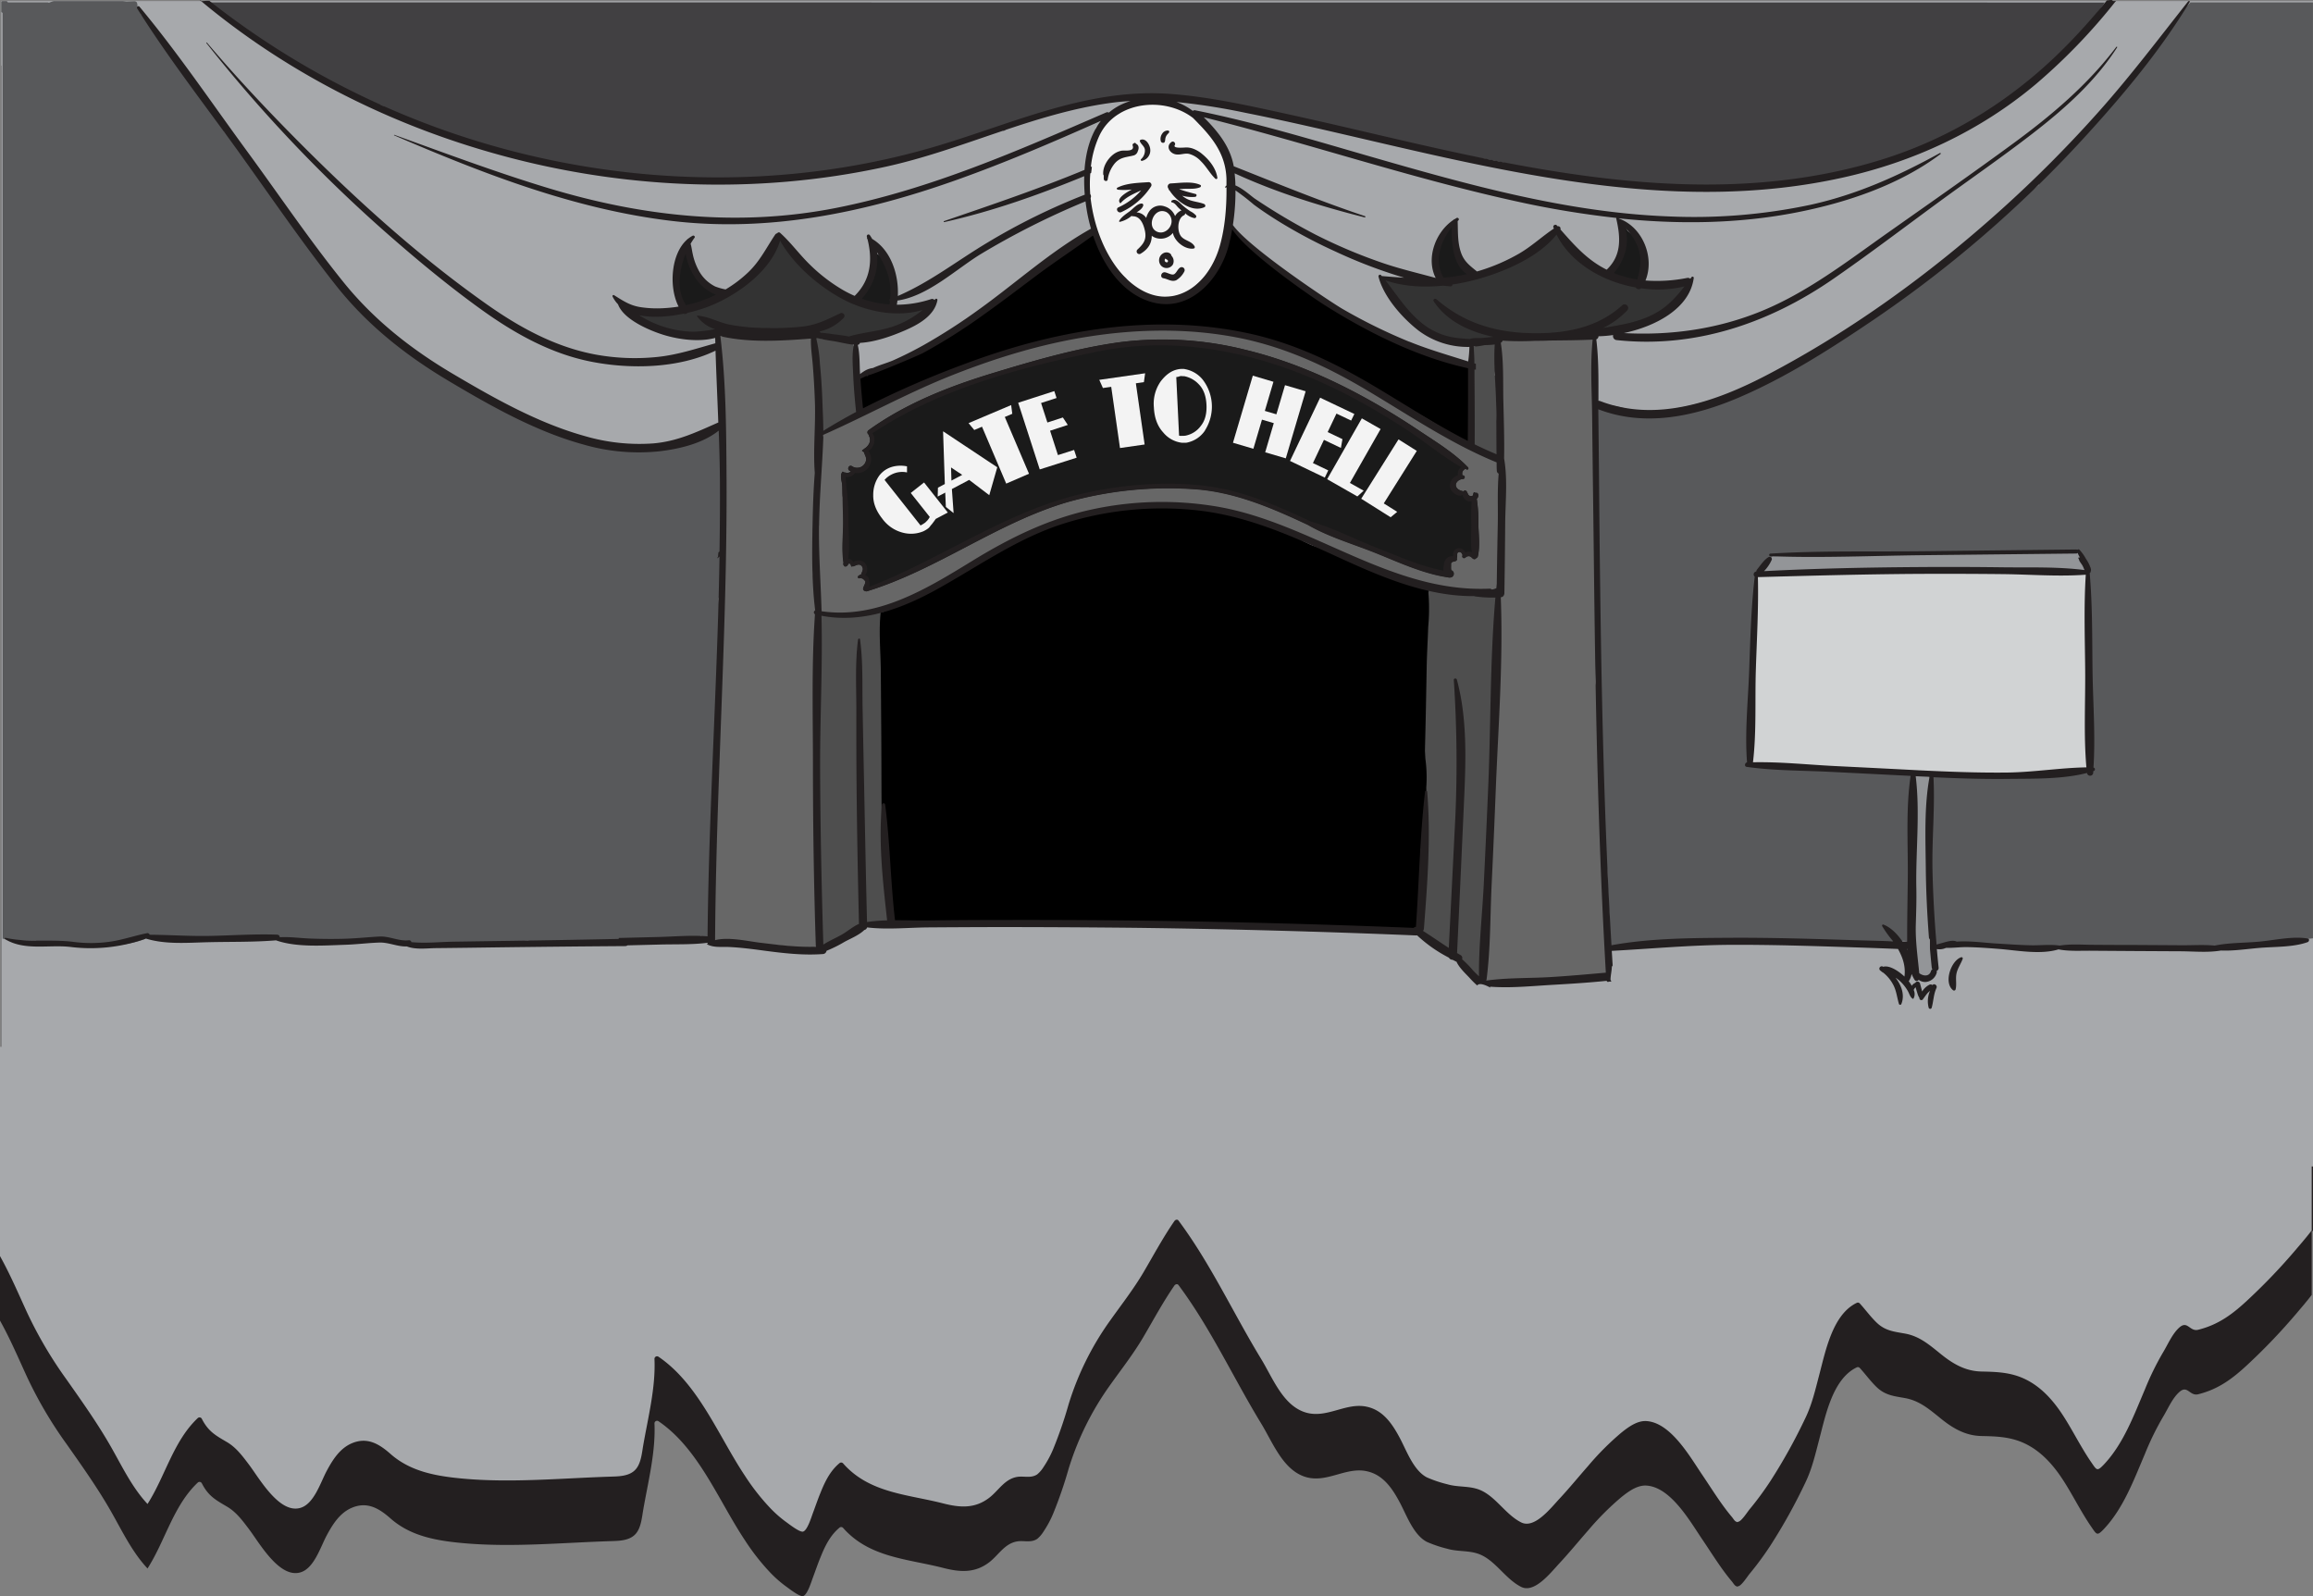 <svg xmlns="http://www.w3.org/2000/svg" viewBox="0 0 896.5 618.62"><rect x="0" y="0" width="896.5" height="618.62" fill="#808080" stroke="none"/><defs><style>.cls-1{fill:#231f20;}.cls-2{fill:#a7a9ac;}.cls-3{fill:#58595b;}.cls-4{fill:#414042;}.cls-5{fill:#939598;}.cls-6{fill:#d1d3d4;}.cls-7{fill:#4e4e4e;}.cls-8{fill:#676767;}.cls-9{fill:#f3f3f3;}.cls-10{fill:#333;}.cls-11{fill:#1a1a1a;}</style></defs><title>intro_1</title><g id="Layer_2" data-name="Layer 2"><g id="Layer_1-2" data-name="Layer 1"><path class="cls-1" d="M896.5,25.43H.5V430.71H0v81.13c3.91,7,7.1,14.47,10.47,21.81a160.85,160.85,0,0,0,15.21,25.87c5.92,8.41,11.92,16.85,17.07,25.8,4.47,7.78,8.31,16.06,14.43,22.6,6.91-10.83,10-24.34,19.45-33.27a1,1,0,0,1,1.57.21c2.54,5,5.4,6.5,9.8,9.09,3.58,2.12,6,5.41,8.52,8.74,4.1,5.44,11.92,19.42,20.17,16.66,5.09-1.71,7.53-9.71,9.87-14.11s5.11-8.79,9.68-10.79c6-2.6,10.59.08,15.14,4.09,7.74,6.83,17.63,8.56,27.51,9.5,19.14,1.81,38.7-.11,57.87-.72,3.23-.1,7.34-.15,9.68-2.88,2-2.31,2.34-6.12,2.83-9,1.89-11,4.9-22.51,4.4-33.73a1,1,0,0,1,1.5-.9c15.57,10.55,23.24,30.66,33.49,46.07a86.52,86.52,0,0,0,10.15,12.91,46.19,46.19,0,0,0,5.89,5.12c1.12.8,5.17,4,6.53,3.72,1.71-.39,3.31-5.8,3.85-7.2,1-2.67,1.91-5.39,3-8,1.71-4.28,3.73-8.34,7.24-11.28a1,1,0,0,1,1.42,0c10.19,11.61,25,12,38.83,15.55,6.36,1.62,12.19,2.14,17.84-2.18,3.62-2.78,5.91-7.21,10.75-8.08,2.62-.47,5.36.66,7.87-1a11.83,11.83,0,0,0,2.49-2.92,40.2,40.2,0,0,0,3.7-6.91,163.82,163.82,0,0,0,5.94-17.24,112.09,112.09,0,0,1,16.25-32.73c4.37-6.13,8.94-11.95,12.78-18.48s7.59-13.52,12-19.9c.33-.48,1.13-.79,1.57-.21,12.47,16.71,21.22,35.9,32.08,53.71,4.41,7.23,8.32,17.71,16.8,20.56s16-4,24.31-2.05c6.24,1.42,9.77,6.72,12.69,12.23,2.64,5,5.28,12.46,10.43,15.12a47.15,47.15,0,0,0,7.91,2.66c3.8,1.12,7.74.64,11.5,1.79,6.81,2.08,10.7,9.78,17.14,13,5.17,2.55,11.39-5.51,14.8-9.17,3.86-4.14,7.45-8.56,11.2-12.81a107.88,107.88,0,0,1,12.77-12.79c2.72-2.18,6.15-4.74,9.77-4.51,9.44.61,16.86,13.83,21.66,20.9,3.72,5.48,7.21,11.26,11.48,16.3.39.45,1,1.54,1.58,1.76l.56.23c0-.07.11-.13.36-.19,1.26-.27,3.51-3.83,4.38-4.87a120,120,0,0,0,8-10.86,215.09,215.09,0,0,0,13.65-24.61c2.52-5.25,3.81-10.93,5.29-16.56,2.45-9.25,5.17-23.38,14.48-27.89a1,1,0,0,1,1.21.17c2.23,2.44,4.19,5.17,6.57,7.46,3.39,3.26,6.9,3.49,11.17,4.28,5.25,1,8.87,4,13,7.33,5,4.15,10,7.21,16.47,7.34,5.16.11,10.08.24,15,2.13,7.36,2.85,12.64,8.71,16.91,15.4,2.52,3.93,4.71,8.07,7.11,12.09,1.11,1.87,2.25,3.72,3.49,5.51,2.15,3.12,2.25,3.65,4.76,1.08C823,584.7,827,573.7,831.36,563.5a109.38,109.38,0,0,1,6.95-14.22c1.93-3.14,3.71-7.51,6.54-9.89,3.08-2.6,3.87,1.82,7.17,1,8-2,13.52-6.21,19.55-11.88a231.58,231.58,0,0,0,18.34-19.23c1.91-2.27,4.09-4.75,6.09-7.4V477.1h.5Z"/><path class="cls-2" d="M896.5.43H.5V405.71H0v81.13c3.91,7,7.1,14.47,10.47,21.81a160.85,160.85,0,0,0,15.21,25.87c5.92,8.41,11.92,16.85,17.07,25.8,4.47,7.78,8.31,16.06,14.43,22.6,6.91-10.83,10-24.34,19.45-33.27a1,1,0,0,1,1.57.21c2.54,5,5.4,6.5,9.8,9.09,3.58,2.12,6,5.41,8.52,8.74,4.1,5.44,11.92,19.42,20.17,16.66,5.09-1.71,7.53-9.71,9.87-14.11s5.11-8.79,9.68-10.79c6-2.6,10.59.08,15.14,4.09,7.74,6.83,17.63,8.56,27.51,9.5,19.14,1.81,38.7-.11,57.87-.72,3.23-.1,7.34-.15,9.68-2.88,2-2.31,2.34-6.12,2.83-9,1.89-11,4.9-22.51,4.4-33.73a1,1,0,0,1,1.5-.9c15.57,10.55,23.24,30.66,33.49,46.07a86.52,86.52,0,0,0,10.15,12.91,46.19,46.19,0,0,0,5.89,5.12c1.12.8,5.17,4,6.53,3.72,1.71-.39,3.31-5.8,3.85-7.2,1-2.67,1.91-5.39,3-8,1.71-4.28,3.73-8.34,7.24-11.28a1,1,0,0,1,1.42,0c10.19,11.61,25,12,38.83,15.55,6.36,1.62,12.19,2.14,17.84-2.18,3.62-2.78,5.91-7.21,10.75-8.08,2.62-.47,5.36.66,7.87-1a11.83,11.83,0,0,0,2.49-2.92,40.2,40.2,0,0,0,3.7-6.91,163.82,163.82,0,0,0,5.94-17.24,112.09,112.09,0,0,1,16.25-32.73c4.37-6.13,8.94-12,12.78-18.48,3.93-6.68,7.59-13.52,12-19.9.33-.48,1.13-.79,1.57-.21,12.47,16.71,21.22,35.9,32.08,53.71,4.41,7.23,8.32,17.71,16.8,20.56s16-4,24.31-2.05c6.24,1.42,9.77,6.72,12.69,12.23,2.64,5,5.28,12.46,10.43,15.12a47.15,47.15,0,0,0,7.91,2.66c3.8,1.12,7.74.64,11.5,1.79,6.81,2.08,10.7,9.78,17.14,13,5.17,2.55,11.39-5.51,14.8-9.17,3.86-4.14,7.45-8.56,11.2-12.81a107.88,107.88,0,0,1,12.77-12.79c2.72-2.18,6.15-4.74,9.77-4.51,9.44.61,16.86,13.83,21.66,20.9,3.72,5.48,7.21,11.26,11.48,16.3.39.45,1,1.54,1.58,1.76l.56.23c0-.07.11-.13.36-.19,1.26-.27,3.51-3.83,4.38-4.87a120,120,0,0,0,8-10.86,215.09,215.09,0,0,0,13.65-24.61c2.52-5.25,3.81-10.93,5.29-16.56,2.45-9.25,5.17-23.38,14.48-27.89a1,1,0,0,1,1.21.17c2.23,2.44,4.19,5.17,6.57,7.46,3.39,3.26,6.9,3.49,11.17,4.28,5.25,1,8.87,4,13,7.33,5,4.15,10,7.21,16.47,7.34,5.16.11,10.08.24,15,2.13,7.36,2.85,12.64,8.71,16.91,15.4,2.52,3.93,4.71,8.07,7.11,12.09,1.11,1.87,2.25,3.72,3.49,5.51,2.15,3.12,2.25,3.65,4.76,1.08C823,559.7,827,548.7,831.36,538.5a109.38,109.38,0,0,1,6.95-14.22c1.93-3.14,3.71-7.51,6.54-9.89,3.08-2.6,3.87,1.82,7.17,1,8-2,13.52-6.21,19.55-11.88a231.58,231.58,0,0,0,18.34-19.23c1.91-2.27,4.09-4.75,6.09-7.4V452.1h.5Z"/><path class="cls-3" d="M1,5V363.81c4.14.8,8.77.66,13,.83a.74.74,0,0,0,.77.43c.84-.05,1.68-.13,2.52-.21,12.43,1,26.64,3.58,38.48-.76a1.42,1.42,0,0,0,.94-1c8.41.63,17,.35,25.27.43,8.78.09,17.65.27,26.47.07,8.34,1.89,18,1.37,26.15,1.37,6.58,0,13.46.2,20.2-.22,10,1.65,20.72,1.16,30.7.89,6.39-.18,12.8-.51,19.2-1.06,2.68,1.23,5.6,1.08,8.86,1,6.79-.2,13.58-.49,20.36-.77l19.4-.82c5.76-.25,12.86.5,18.49-1.22a2.6,2.6,0,0,0,1,1.09,1.29,1.29,0,0,0,1.72-.45l.21-.28a1.14,1.14,0,0,0-.17-1.39l0,0c-.06-1.14.26-2.87.29-3.68.06-2,.1-3.92.15-5.88q.16-6.85.32-13.7c.12-5.12.52-10.5.45-15.8,1.21-8.1,1.07-16.55,1.36-24.65.3-8.65.89-17.51.36-26.21,1.12-8,1.07-16.45,1.23-24.21.11-5.24.15-10.51-.22-15.74a1.13,1.13,0,0,0,.29-.54c2.22-10.19,2.19-21.59,2.4-32,.11-5.75,0-11.5-.4-17.24a.77.77,0,0,0,.32-.39c.81-2.35.21-4.8-.07-7.22,0-.13,0-.28,0-.41a32,32,0,0,0-.84-6,1.18,1.18,0,0,0-.65-1.52c-.62-.9-1.73-1.43-2.27,0-.09.22.25.35.37.16l0,.05a1.42,1.42,0,0,0-.68.48,1,1,0,0,0-1.31.44c-.11.2-.24.4-.35.59-7.76,3.81-15.6,4.81-24.24,5.92a.43.43,0,0,0-.36.52c-7.58-.19-14.59-2.34-22-3.42a.55.55,0,0,0-.42,1l.18.1c-5.18-2.26-10.2-4.82-15.3-7.27a6,6,0,0,0-.73-.36,1,1,0,0,0-1.21.22c-2.54-1.33-5.16-2.53-7.82-3.75-7.37-3.37-14.7-6.94-22.33-9.67-2.3-1.5-4.6-3-6.92-4.45-3-1.87-6-4.29-9.37-5.58-1.15-1.21-2.31-2.43-3.49-3.61-5.38-5.41-11.47-12.22-18.48-15.64-.91-1.25-1.83-2.5-2.77-3.72-4.68-6-10.32-13.5-17.09-17.68-2.68-3.95-5.43-7.86-8.12-11.78C109.21,80.79,104,72,97.39,64.58a.62.62,0,0,0-.65-.19C94.19,60.22,91,55,87.25,51.47c-1-2.08-2-4.13-3-6.14a118.4,118.4,0,0,0-12-18.73,87.77,87.77,0,0,0-7.5-8.51l0,0a35.05,35.05,0,0,0-3-2.88c-.81-1.62-1.63-3.22-2.45-4.82l-.43-.45c-.45-.46-2.29-2.45-4.25-4.41a1.32,1.32,0,0,0,.08-1.93L53.33,1.48a1.33,1.33,0,0,0-1.26-1L49,.6,47.62.43H20.85A11.44,11.44,0,0,0,19,1.07L18.54.93H3.05a1.41,1.41,0,0,0-.47-.5H.84A1.81,1.81,0,0,0,.5.71V4.6A2,2,0,0,0,1,5Z"/><path class="cls-3" d="M849,.93Q846.56,3.5,844.12,6a.78.78,0,0,0,.19.41c-.58.69-1.14,1.38-1.69,2.08-6.25,8-13.27,15.76-18.87,24.22-.26.39.16.72.52.63a139.4,139.4,0,0,0-12.67,15c-1.39,1.11-2.76,2.23-4.08,3.32-6.13,5.07-13.64,11.16-17.07,18.51a.35.35,0,0,0,.29.49l-.46.51a.39.39,0,0,0,0,.47c-1.8,1.37-3.57,2.75-5.28,4.08-8.77,6.79-16.8,14.45-25.3,21.56a.57.57,0,0,0-.23.51c-3.86,2.56-7.65,5.22-11.34,8-4.94,3.73-9.61,7.77-14.43,11.64-5.07,4.07-11,6.91-15.89,11.21a.76.76,0,0,0-.2.29q-5.07,2.73-10.13,5.5c-4.83,2.64-9.66,5.28-14.45,8-4.15,2.36-9.65,4.59-13,8.13-2.32.63-4.65,1.25-7,1.86-4.84,1.27-9.68,2.52-14.5,3.82-5.54,1.49-11,2.32-16.59,3.56-.54.12-.46.87,0,1l.21.06a63,63,0,0,1-7.21-1.27c-4.44-1.09-8.74-2.82-13.3-2.8a.47.47,0,0,0,0-.31l-.16-.37a.6.6,0,0,0-.52-.3l-.36,0a1,1,0,0,0-.92.7c0,.15-.09.31-.13.46h-.12c-1,.14-1,1.35-.43,1.95a46.58,46.58,0,0,0-1.07,6.25c-.67,6.47-.27,13.34,0,19.38.4,8.42.63,17.27,1.94,25.7-1.35,7.89-1.34,16.3-1.5,24-.2,9.92-.41,20.57,1.41,30.43-.29,8.46.68,17.15.8,25.56.13,9.9-.28,19.8,0,29.69a.93.93,0,0,0,.81.95c.38,5.14,1.14,10.32,1.49,15.35.42,5.91.33,12,.91,18,.05,3.85.2,7.71.43,11.56a1.4,1.4,0,0,0,1.38,1.38c6.35-.16,12.69-.36,19-.54,5.75-.16,11.75.12,17.43-.87a1,1,0,0,0,.61-.36c4.18-.25,8.38-.72,12.52-.68,6.59.07,13.09,1.55,19.67,1.45A62.71,62.71,0,0,0,705.06,365a15.38,15.38,0,0,0,2.45.54c6,.84,12.43-.11,18.41-.38l12.16-.52c5.11,1.25,11,1.18,15.95,1.52,7.54.52,15.11.76,22.67.82,5.59.05,11.3.11,17,0,11.12,1.4,22.8.85,33.9.72q20.08-.26,40.13-1.57,14.4-.94,28.76-2.45V.93H849Z"/><path class="cls-4" d="M80.89.93A41.46,41.46,0,0,1,84.25,3.7a60.77,60.77,0,0,0,10.23,7.68l.91.51c2,3.37,5.57,4.67,9.13,6.18.33.14.64.3,1,.45,5.55,3.47,10.76,7.63,16.34,11a106.73,106.73,0,0,0,18.38,8.92c3.7,2.09,7.41,4.14,11.19,6.06a1.5,1.5,0,0,0,1.43,0,89.78,89.78,0,0,0,25.27,9.31,110.89,110.89,0,0,1,14.52,4.28c4.62,1.66,9.3,2.2,13.95,3.56a1.16,1.16,0,0,1,.62.48c1.47.2,2.95.35,4.28.63,2.82.59,5.63,1.2,8.46,1.73,5.34,1,10.72,1.89,16.1,2.64,10.75,1.52,21.74,1.94,32.45,3.64,4.29-.19,8.58.21,12.88.23,5.76,0,11.3-1.06,17-1.65,5.91-.6,12-.33,17.91-.67,1.55-.38,3.15-.42,4.74-.79s3.16-1,4.77-1.4a23,23,0,0,1,4.4-.65c.62-.26,1.24-.54,1.85-.84a1.46,1.46,0,0,1,2.07.94c3.09-.65,6.2-1.25,9.24-2.14,4.71-1.38,9.4-2.87,14.11-4.28,10.11-3,20.24-6,30.36-9a1,1,0,0,1,1.2.42,18.1,18.1,0,0,1,8.48-3.54h0a1.34,1.34,0,0,1,.83-1,130.25,130.25,0,0,1,39.89-9.39,1.37,1.37,0,0,1,.56.09c3.44-.67,7.37.61,10.79,1.48a.87.87,0,0,1,.6-.2c4.18.14,8.32-1,12.48-.35,3.58.53,7,1.62,10.62,2.1a176.39,176.39,0,0,1,22.38,4.76,252.76,252.76,0,0,0,24.93,5.43c7.08,1.16,13.61,4,20.56,5.4,3.23-.08,6.35,1.18,9.35,2.71.55.28,1.08.53,1.6.76,4.77-1.86,12.18.62,16.76,1.44,6.1,1.1,13.23,1.84,19.18,4.19,5.7-.41,12.11,2.88,17.45,3.89,5,1,10.74,1.12,16,2.25,5.64-.86,11.26,1.09,17,1a43.2,43.2,0,0,1,9.29,1,.39.39,0,0,1,.22-.7,135.25,135.25,0,0,0,31.54.35c5.69-.65,11.36-1.44,17-2.14,3.69-.46,7.6-1.26,11.43-1.52q14-3.75,27.84-8.06c2.19-.67,4.37-1.4,6.55-2.15A1.2,1.2,0,0,1,743,58c8.22-3.79,16.49-7.5,24.67-11.39,1.27-.6,2.52-1.24,3.75-1.9A1.49,1.49,0,0,1,772,43c4.67-3.25,8.89-7.14,13.57-10.35a1.13,1.13,0,0,1,.93-.19c10.37-9.9,21.18-19.67,29.4-31.49Z"/><path class="cls-2" d="M844.26,5.45A34.49,34.49,0,0,1,847.47.93H815.88c-8.22,11.82-19,21.59-29.4,31.49a1.13,1.13,0,0,0-.93.19c-4.68,3.21-8.9,7.1-13.57,10.35a1.49,1.49,0,0,0-.54,1.79c-1.23.66-2.48,1.3-3.75,1.9C759.51,50.54,751.24,54.25,743,58a1.2,1.2,0,0,0-.62.57c-2.18.75-4.36,1.48-6.55,2.15Q722,65.05,708,68.82c-3.83.26-7.74,1.06-11.43,1.52-5.68.7-11.35,1.49-17,2.14A135.25,135.25,0,0,1,648,72.13a.39.39,0,0,0-.22.7,43.2,43.2,0,0,0-9.29-1c-5.71.1-11.33-1.85-17-1-5.28-1.13-11-1.3-16-2.25-5.34-1-11.75-4.3-17.45-3.89-5.95-2.35-13.08-3.09-19.18-4.19-4.58-.82-12-3.3-16.76-1.44-.52-.23-1.05-.48-1.6-.76-3-1.53-6.12-2.79-9.35-2.71-6.95-1.44-13.48-4.24-20.56-5.4a252.76,252.76,0,0,1-24.93-5.43,176.39,176.39,0,0,0-22.38-4.76c-3.62-.48-7-1.57-10.62-2.1-4.16-.63-8.3.49-12.48.35a.87.87,0,0,0-.6.2c-3.42-.87-7.35-2.15-10.79-1.48a1.37,1.37,0,0,0-.56-.09,130.25,130.25,0,0,0-39.89,9.39,1.34,1.34,0,0,0-.83,1h0A18.1,18.1,0,0,0,389,50.89a1,1,0,0,0-1.2-.42c-10.12,3-20.25,6-30.36,9-4.71,1.41-9.4,2.9-14.11,4.28-3,.89-6.15,1.49-9.24,2.14A1.46,1.46,0,0,0,332,65c-.61.3-1.23.58-1.85.84a23,23,0,0,0-4.4.65c-1.61.4-3.15,1-4.77,1.4s-3.19.41-4.74.79c-5.94.34-12,.07-17.91.67-5.7.59-11.24,1.68-17,1.65-4.3,0-8.59-.42-12.88-.23-10.71-1.7-21.7-2.12-32.45-3.64-5.38-.75-10.76-1.62-16.1-2.64-2.83-.53-5.64-1.14-8.46-1.73-1.33-.28-2.81-.43-4.28-.63a1.16,1.16,0,0,0-.62-.48c-4.65-1.36-9.33-1.9-13.95-3.56a110.89,110.89,0,0,0-14.52-4.28A88.76,88.76,0,0,1,149,42.22a1.3,1.3,0,0,0-1-1.36,99.37,99.37,0,0,1-26.15-11.37c-5.68-3.4-11-7.65-16.64-11.16a.77.77,0,0,0,0-.15c-3.23-1.25-6.4-2.71-8.64-5.36a.94.94,0,0,1-.22-.4c-.62-.34-1.25-.68-1.86-1A60.77,60.77,0,0,1,84.25,3.7,41.46,41.46,0,0,0,80.89.93H53.2c0,.39.06.78.07,1.17s0,.54,0,.82a15.09,15.09,0,0,1,5.34,6.23c.21.39.41.8.62,1.2,1.12,1.16,2.2,2.35,3.2,3.59Q63.58,16,64.7,18.05l0,0a87.77,87.77,0,0,1,7.5,8.51,118.4,118.4,0,0,1,12,18.73c1,2,2,4.06,3,6.14C91,55,94.19,60.22,96.74,64.39a.62.62,0,0,1,.65.19C104,72,109.21,80.79,114.8,88.93c2.69,3.92,5.44,7.83,8.12,11.78,6.77,4.18,12.41,11.63,17.09,17.68.94,1.22,1.86,2.47,2.77,3.72,7,3.42,13.1,10.23,18.48,15.64,1.18,1.18,2.34,2.4,3.49,3.61,3.34,1.29,6.42,3.71,9.37,5.58,2.32,1.47,4.62,2.95,6.92,4.45,7.63,2.73,15,6.3,22.33,9.67,2.66,1.22,5.28,2.42,7.82,3.75a1,1,0,0,1,1.21-.22,6,6,0,0,1,.73.36c5.1,2.45,10.12,5,15.3,7.27l-.18-.1a.55.55,0,0,1,.42-1c7.42,1.08,14.43,3.23,22,3.42A.43.43,0,0,1,251,174c8.64-1.11,16.48-2.11,24.24-5.92.11-.19.24-.39.35-.59a1,1,0,0,1,1.31-.44,1.42,1.42,0,0,1,.68-.48l0-.05c-.12.19-.46.06-.37-.16.54-1.4,1.65-.87,2.27,0a1.18,1.18,0,0,1,.65,1.52,32,32,0,0,1,.84,6c8.87-4,18.12-8.66,25.6-14.58,9.88-4.71,21.84-6.22,32-9.32,14-4.29,25.41-13.36,38.08-20.41,12.24-6.81,22.43-15.95,33.77-24,5.8-4.13,12-7.82,18.84-9.9,7.79-2.36,16-2.35,24-1.62,16.79,1.52,33.89,6.32,46.22,18.38a1.34,1.34,0,0,0,.74.39,17.46,17.46,0,0,0,5.09,5.32,148.38,148.38,0,0,0,16,10.31A266.6,266.6,0,0,0,553,143.62c21,8.55,43,15.47,64.9,21.55a46.58,46.58,0,0,1,1.07-6.25c-.6-.6-.58-1.81.43-1.95h.12c0-.15.08-.31.13-.46a1,1,0,0,1,.92-.7l.36,0a.6.6,0,0,1,.52.3l.16.37a.47.47,0,0,1,0,.31c4.56,0,8.86,1.71,13.3,2.8a63,63,0,0,0,7.21,1.27l-.21-.06c-.46-.16-.54-.91,0-1,5.55-1.24,11.05-2.07,16.59-3.56,4.82-1.3,9.66-2.55,14.5-3.82,2.32-.61,4.65-1.23,7-1.86,3.38-3.54,8.88-5.77,13-8.13,4.79-2.72,9.62-5.36,14.45-8q5.06-2.76,10.13-5.5a.76.76,0,0,1,.2-.29c4.88-4.3,10.82-7.14,15.89-11.21,4.82-3.87,9.49-7.91,14.43-11.64,3.69-2.8,7.48-5.46,11.34-8a.57.57,0,0,1,.23-.51c8.5-7.11,16.53-14.77,25.3-21.56,1.71-1.33,3.48-2.71,5.28-4.08a.39.39,0,0,1,0-.47l.46-.51a.35.35,0,0,1-.29-.49c3.43-7.35,10.94-13.44,17.07-18.51,1.32-1.09,2.69-2.21,4.08-3.32a139.4,139.4,0,0,1,12.67-15c-.36.09-.78-.24-.52-.63,5.6-8.46,12.62-16.23,18.87-24.22.55-.7,1.11-1.39,1.69-2.08a.78.78,0,0,1-.19-.41A.9.9,0,0,1,844.26,5.45Z"/><path class="cls-5" d="M809.59,219.44a1.59,1.59,0,0,0-.33-.29,4.79,4.79,0,0,1-2.12-3.55,1.36,1.36,0,0,0-.37-.84,1.21,1.21,0,0,0-1.37-1,156.53,156.53,0,0,1-21.33.14,1.18,1.18,0,0,0-1.15.54,1.36,1.36,0,0,0-.51-.1q-9.33,0-18.65.1a1.49,1.49,0,0,0-1.08-.26c-.87.13-1.73.21-2.6.3l-16.34.24a1,1,0,0,0-.59.21c-3.18,0-6.36-.06-9.53.06-6.55-1-14,.09-20.4.14-8.48.07-17-.1-25.47.49a1.23,1.23,0,0,0-1.31.58c-.33.5-.67,1-1,1.41a13.54,13.54,0,0,0-1.74,1.73.19.19,0,0,0-.13,0l-.58.06a.76.76,0,0,0-.7.53,1.94,1.94,0,0,0,.92,2.57,3.11,3.11,0,0,0,1.75.2c2.44.08,5-.92,7.57-.83,9.49.35,18.69,1,28.19-.15l.21,0c21.71-.05,43.51-.25,65.23-1.12,7.13,2.81,14.89,1.18,22.61,1.92C810.5,222.58,810.78,220.3,809.59,219.44Z"/><path class="cls-5" d="M750.33,374.7a311.67,311.67,0,0,1-3.61-42.82c.57-10,1.06-20,1.32-30.06a1.49,1.49,0,0,0-1.48-1.48c-.9,0-1.39,0-1.8,0a2.37,2.37,0,0,0-.87-.5,1.16,1.16,0,0,0-1.47.92.87.87,0,0,0-.16,1.55,2.28,2.28,0,0,1,0,.26,1.31,1.31,0,0,0-1.33,1.4c.08,2.59.17,5.18.25,7.77l0,.21c-.53,9.51-1.31,19.49-.41,29.05a153.06,153.06,0,0,0-.38,16c.19,5.94.19,12.67,1.77,18.44,1.53,5.59,7.71,4.08,7.77.75A1.73,1.73,0,0,0,750.33,374.7Z"/><path class="cls-6" d="M810.07,295.42c-1.26-19.24-1.83-38.55-1.66-57.83a1.53,1.53,0,0,0-.1-.54c0-.93.07-1.86.11-2.79.16-3.2-.15-7.14.43-10.32a1.45,1.45,0,0,0-1.11-2.33c-17.23,0-34.47-.56-51.66-1.73a1.21,1.21,0,0,0-1.27,1.55c-5.94-.44-12.23.08-18.11-.31-3.93-.27-11.66-2.13-15.35.59a91.52,91.52,0,0,1-10.18-.49c-6.25-.57-12.55-.86-18.26,1.95-3.9-.35-7.5-1.85-11.48-1.18a1.33,1.33,0,0,0-1,1.26c-.05,1.11-.1,2.22-.17,3.33a1,1,0,0,0,.52,1c-.18,6.71-.32,13.43-.46,20.14-1.51,6.83-1.25,14.58-1.56,21.34a135.09,135.09,0,0,0,.62,22.31.7.7,0,0,0-.32.14,2.43,2.43,0,0,0-.58,3.77c1,1.12,3,1.07,4.24,1.17,3.25.28,6.53.39,9.79.56,13.38.7,26.77,1.29,40.15,1.94,25.57,1.22,51.54,3.51,77-.56C811.28,298.12,811.16,296.19,810.07,295.42Z"/><path class="cls-7" d="M342.55,306.53c-.18-7.67.06-15.3.36-23,.24-6.26.75-13.26-.82-19.49.38-3.83.8-7.65.89-11.5.1-4.24.34-9.61-1.5-13.64,1.17-.84.42-3.05-1.17-2.54a44.13,44.13,0,0,1-11.08,2.17c-2.56.15-5.15-.16-7.69.1-1.17-.21-2.34-.45-3.52-.69a1.08,1.08,0,0,0-1,1.79l.46.45a.41.41,0,0,0,.11.07c-1.49,9.65-1.36,19.69-1.46,29.42-.11,10.66.09,21.32.31,32q.68,32.74,1.43,65.5a1.52,1.52,0,0,0,2.27,1.3c5-3.6,10.18-6.67,15.33-10a16.75,16.75,0,0,0,3.82.49c2.22.09,4.89.13,6.67-1.31a1,1,0,0,0,.37-.75,1.71,1.71,0,0,0,.46-1.63C343.21,339.49,342.94,322.7,342.55,306.53Z"/><path class="cls-7" d="M580.2,232.46a1.49,1.49,0,0,0-1-1.53.79.79,0,0,0-1.05-.09,97.94,97.94,0,0,1-22.59-3.07,1,1,0,0,0-1.27.72l-.26-.13c-1.3-.69-2-1.35-3.51-1.46a.52.52,0,0,0-.49.65,4.83,4.83,0,0,0,.3.83,1.18,1.18,0,0,0-.94,1.72,5.17,5.17,0,0,0,3.09,2,82.65,82.65,0,0,0-1.39,13.42c-.07,5.08.73,10.13.51,15.21-.23,5.24-1.44,10.39-1.76,15.64a140.62,140.62,0,0,0,.31,16.55c1.24,21.18.13,42.39.5,63.58-1-.51-2.9.33-2,1.88a29.51,29.51,0,0,0,2.24,3.27,1.71,1.71,0,0,0,.57.72,36,36,0,0,0,5.49,5.27c1.94,1.5,4.52,3.4,7.06,3.29a1.71,1.71,0,0,0,.5,1l3.79,4c1.2,1.24,2.27,2.75,3.89,3.42a1.21,1.21,0,0,0,.62.06c1.08.55,2.64.08,2.5-1.44-.81-8.74.9-17.52.72-26.29.13-2.14.17-4.22.26-6,.22-4.31.59-9.2-.26-13.63.24-2.53.41-5.05.63-7.51.72-8,1.29-16.18.55-24.21a174.8,174.8,0,0,0,1.16-21.82,1.54,1.54,0,0,0-.26-.83c.44-4.79.66-9.61,1-14.29.79-9.62,1.72-19.3,1.31-29,0-.32.08-.64.11-1A1,1,0,0,0,580.2,232.46Z"/><path class="cls-7" d="M319.75,167.9c.78-.77,1.58-1.48,2.39-2.16a14.9,14.9,0,0,0,4.42-1.8A20.93,20.93,0,0,0,332,160.2a1.34,1.34,0,0,0,.16-1.65s0-.07,0-.11c.22-5.9.16-11.83-.18-17.73-.16-2.94.18-6.44-2.54-8.22a1,1,0,0,0-1.06,0l-.07,0a19,19,0,0,0-2.49-.42c-2.46-.36-5-1.07-7.43-.72a1.08,1.08,0,0,0-.11-.18l-.66-.73a1.12,1.12,0,0,0-1.89.79c1,11.87,1.69,23.72,1.66,35.64A1.41,1.41,0,0,0,319.75,167.9Z"/><path class="cls-7" d="M582.51,174.47c-1.42-5.13-2.57-10.12-2.45-15.47.08-4.2.59-8.5-.09-12.65a.76.76,0,0,0-.6-.79l0-.48c.16-2.65,1.36-6.76.72-9.32a2.28,2.28,0,0,0-.47-.93,1.3,1.3,0,0,0,.74-.67h0a1.2,1.2,0,0,0-.41-1.59c-.67-.47-1.48-.11-2.13.22a3.88,3.88,0,0,0-.94.66,7.36,7.36,0,0,0-5.49,1,.92.92,0,0,0-1,.84c-1.29,9-.93,18.38-1,27.44,0,2.73-.89,6.92.9,9.37,1.27,1.73,4,2.62,6.22,3.42a1.74,1.74,0,0,0,2.95.8l.13-.06A1.75,1.75,0,0,0,582.51,174.47Z"/><path class="cls-8" d="M580.4,228.39a1.6,1.6,0,0,0,.72-1.3c.33-7.27.64-14.54.76-21.81.07-4.2.38-8.75,0-13.12a33.86,33.86,0,0,0-1.35-12.44,1,1,0,0,0,.09-.73c-.27-1.14-.52-1.27-1.52-1.75-.71-.34-1.57-.28-2.31-.58-1.64-.66-2.14-1.57-3.37-2.57-2.85-2.29-7.17-3.2-10.82-3.93a29.83,29.83,0,0,0-4.53-3.09,50.58,50.58,0,0,0-8-4.22c-2.09-1.53-4.37-2.87-6.37-4.16-3.94-2.55-8.15-6.3-12.62-7.93a12.17,12.17,0,0,0-1.47-1.25,27.15,27.15,0,0,0-5.84-2.89c-1-.39-2-.82-3.09-1.2a15.71,15.71,0,0,0-1.39-1.08,14,14,0,0,0-3-1.74.32.32,0,0,0-.14,0,37.71,37.71,0,0,0-8.77-5.24c-3-1.41-6.49-2.93-9.87-2.71-2.47-1.47-5.75-2.3-8-3.06-5.13-1.75-11-3.36-16.46-2.6-1.62-.39-3.26-.67-4.74-.92a32.87,32.87,0,0,0-10.18-.44c-5.36-1.9-12.17-.39-17.57.07-6.77.58-14.24.56-20.86,2.37-7.57.13-16.27,2-22.66,5.24-2.87-.16-6.07.66-8.78,1.1-2.41.38-5.37,1.32-6.61,3.59-5.52,1.44-12.08,3.24-16.91,6.51-5.93,2-11.84,4.06-17.53,6.53-4.6,2-8.74,4.82-13.34,6.86a37.66,37.66,0,0,0-8.7,4.86,13.64,13.64,0,0,0-2.18.64,1.47,1.47,0,0,0-.4.24,5.34,5.34,0,0,0-2.77,2.44,1.3,1.3,0,0,0-.34,0,2.52,2.52,0,0,0-1,.46,1.67,1.67,0,0,0-.71,1.24,92.55,92.55,0,0,0-1.87-18,83.25,83.25,0,0,0-.33-17.36,1.45,1.45,0,0,0,.5-.76,2.72,2.72,0,0,0-1.33-3.24,1.08,1.08,0,0,0-1-.45c-2.26-.8-5.53-.65-7.17-.57a1.13,1.13,0,0,0-1.16,1.13c-4.28-.14-8.57-.28-12.85-.38-3.83-.1-8.05-.48-11.88.25a1.06,1.06,0,0,0-.94.07l-.48,0a1.3,1.3,0,0,0-1.29,1.29,66.11,66.11,0,0,0,.65,7c.08.54.15,1.08.24,1.62.2,9,.42,17.94.77,26.91.32,8,.08,16.45,1,24.52-.52,7.07-.27,14.28-.49,21.32-.18,6-.77,12.22-.69,18.33a.67.67,0,0,0-.15.29c-1.54,8.23-.7,17.06-.46,25.39.09,3.11.15,6.26.28,9.41a103,103,0,0,0-.36,12.68c-2.08,8.63-2.05,17.89-2.13,26.7,0,4.26-.14,8.7,0,13.12a.54.54,0,0,0-.05.21c-.29,15.12,1.28,30.24-1,45.3-.28,1.89,2.34,2.78,3,1.3,5.49,1.14,11.11.5,16.68.35a61.52,61.52,0,0,1,10.15.55c3.15.44,6.25,1.63,9.42,1.34a.94.94,0,0,0,.91-1.05,1.76,1.76,0,0,0,1.95-1.77q.13-15.75-.42-31.5c-.3-8.33-.18-17.21-1.73-25.54.36-6,.1-12.06.2-17.84.16-8.61-.15-17.14-.31-25.72.13-4.48.07-9,.19-13.22.29-9.61.71-19.4-.52-29,0-1.71.08-3.4.16-5.07.35-6.84,1.17-13.95,1.24-20.93a1.17,1.17,0,0,0,.28-.35c-.66,13.48-1,27,.47,40.43a1.19,1.19,0,0,0,.92,1c2.23,2.28,6.75,1,9.76.42,2.77.6,6.43-.32,8.6-.94.92-.26,1.89-.58,2.89-.92a45.65,45.65,0,0,0,8.77-2.67.9.9,0,0,0,.55-.57l.24-.14c4.5-.91,8.77-3.7,12.68-5.9,2.73-1.54,5.74-3.11,8.53-4.93,2.36-.39,3.85-1.57,5.74-3,3.08-2.4,6.29-3.63,9.77-5.33,3.13-1.53,6-3.6,9.1-5.17a88.42,88.42,0,0,1,13-4.95,1.21,1.21,0,0,0,.5-.28c5-.83,10.16-3,14.76-4.08,5.67-1.36,11.79-1.67,17.5-2.94,2.49.64,5.17.08,7.85-.09,4.28-.29,8.55-.23,12.83-.33,5.56,1.47,11.42,1.76,17,3,6.79,1.49,12.75,4.28,19,7.11,4.87,2.19,9.94,3.91,15,5.68s9.92,4.35,15,6.09c2.66,2.28,5.28,3.1,8.92,4.07,4.81,1.27,9.28,3.4,14.06,4.71,9.26,2.53,19,2.94,28.6,3A1.33,1.33,0,0,0,580.4,228.39Z"/><path class="cls-8" d="M620.8,330.9c1-5.64.48-11.81.27-17.4-.19-4.73.58-11.63-1.08-16.58.06-2.8,0-5.58,0-8.26,0-7.86,0-16.05-1.55-23.8l-.06-.83c.05-1.51.09-3,.13-4.54.13-4.89,1-11.23-.25-16.38.09-2.55.14-5.05.24-7.41q.23-5.22.08-10.44a42.3,42.3,0,0,0-.36-6.57c.44-3.41.65-6.83.82-10.07a104,104,0,0,0-1.14-21.6,118.83,118.83,0,0,0,.85-13.75c.18-5.72.57-12-.52-17.72,1.66-8.36.65-18-.67-25.94-.18-1.08-1.65-1.12-2.23-.42a2.32,2.32,0,0,0-.65.18,1.54,1.54,0,0,0-.92-.16c-10,1.4-19.91,1.71-30,2a.55.55,0,0,0-.52,0c-4.6,1.85-3.71,6.6-3.11,10.79.5,3.46,1.12,6.86,1.69,10.26,0,0,0-.1,0-.14a.31.31,0,0,0-.56.07c-1.2,5.33.22,11.51.75,16.9.1,1,.18,2.1.26,3.17a1.14,1.14,0,0,0-1.21,1.28c.86,6,1.08,12.22,1.59,18.36v0c-.71,8.29-.19,16.7-.49,25-.27,7.26-1.92,15.08-1.65,22.4a177.23,177.23,0,0,0-1.1,20c0,5.3-.2,11,.47,16.37a1.2,1.2,0,0,0-1.13,1.1c-1,6.55-.58,13,0,19.53.12,1.34.22,2.7.32,4.06a1.09,1.09,0,0,0-1,1.15c.07,8.55-.87,17.61-.37,26.25-.37,6.52-.92,13.2-1,19.83a1,1,0,0,0-.46.91c.25,4.95.58,9.89.74,14.85h0a30.35,30.35,0,0,0-1.19,6.91c-.14,2.59-.92,6.58,0,9.06s2.84,2.76,5.25,2.57c13.14-1,25.92-2.89,39.16-2.84a1.55,1.55,0,0,0,.59-.11,1.72,1.72,0,0,0,2.68-1.45C622.88,362.08,622.53,346.37,620.8,330.9Z"/><path d="M553.45,228.16a.43.43,0,0,1,0,0,.54.54,0,0,0-.76-.38h0a57.75,57.75,0,0,1-10-3.25c-2.55-1-10.43-2.61-11.3-5.51a.81.81,0,0,0-1.59.22,5,5,0,0,0,.28,1.66,4.63,4.63,0,0,1-1.3-1.61.32.32,0,0,0-.42-.11,2,2,0,0,0-.41.31,55.68,55.68,0,0,0-10-5c-2.95-1.19-6-2-9-3-1.27-.45-2.48-1.15-3.72-1.67-3.7-3.21-9.23-4.73-13.61-6.37-4.84-1.82-10.31-4.1-15.71-5a1.27,1.27,0,0,0-1-.8c-15.83-3.1-34.19-4.11-49.72,1.18A123.54,123.54,0,0,0,390.57,211a.86.86,0,0,0-.34.37c-3.41,1.82-6.75,3.86-10,6a1.24,1.24,0,0,0-1.83-.5c-5.43,4.09-10.57,8.48-16.74,11.45-3.92,1.89-7.83,3.39-11.26,5.79-2.62.9-5.23,1.82-7.81,2.84a1.16,1.16,0,0,0-.5.35l-.06-.43c-.06-.39-.6-.24-.64.09-.88,7.46-.07,15.37,0,22.88s.11,15.25.17,22.87c.12,15.25,0,30.52.37,45.76a1.2,1.2,0,0,0,1.9.92c.18,1.12.34,2.23.49,3.35a.72.72,0,0,0-.22.49c-.3,5.76.64,11.7,1.51,17.5a1.42,1.42,0,0,0-.05.16,17.44,17.44,0,0,0-.1,6.28,1.22,1.22,0,0,0,2,.67,1.2,1.2,0,0,0,.73.31c11.2.9,22.72,0,34-.09q17.37-.19,34.75-.31c22.56-.12,45.38-.75,67.8,2.09a1.24,1.24,0,0,0,1-.24c8.49,1,17.16,1.07,25.64,1.28,11.87.29,23.74.14,35.61-.36a1.58,1.58,0,0,0,2.9-.8c0-9.09.38-18.21,1-27.27a.62.62,0,0,0-.41-.62c.1-1,.19-1.95.28-2.93a.45.45,0,0,0,.41-.31c2.19-7.4,1.82-15.65,1.64-23.37a53.65,53.65,0,0,0-.35-11.19c-.05-1-.11-2-.17-3l.06-2.59c.27-9.94.44-19.89.62-29.84.09-5.13.42-10.36.59-15.58a75.36,75.36,0,0,0,.07-13.43A1.45,1.45,0,0,0,553.45,228.16Z"/><path d="M569.78,155.11c-.18-3.27.76-6.85,0-10a1.67,1.67,0,0,0-.63-2.81,262,262,0,0,1-38.28-14.72,1.55,1.55,0,0,0-.9-.14c-2.71-2.2-6.17-3.89-8.82-5.45s-5.08-3-7.49-4.65-4.35-4.26-6.92-5.36a1.46,1.46,0,0,0-1.46.16c-1.54-2-3.95-3.52-5.87-5a97.1,97.1,0,0,0-9.23-6.19l-.2-.09a33.25,33.25,0,0,0-5.19-5,47.46,47.46,0,0,1-4.71-4.59c-.92-1.07-1.71-2.71-3.23-2.84a.59.59,0,0,0-.56.43c0,.15-.08.33,0,.46a1.2,1.2,0,0,1,.23.58c-1.3,3.16-3.25,5.85-4.66,9s-1.51,6.8-4.32,9.28a1.15,1.15,0,0,0-.4,1,40.35,40.35,0,0,1-5.58,5.12,15.57,15.57,0,0,1-3.64,2,1.37,1.37,0,0,0-.88-.24c-2,.08-3.91.13-5.87.13a16.47,16.47,0,0,0-3.92.13A41.48,41.48,0,0,1,440,112.9c-1.74-3.38-4.72-5.47-7.42-8.05A29.25,29.25,0,0,1,425,92.39a1.2,1.2,0,0,0-1-.87,1.49,1.49,0,0,0-1-.82c-1.17-.3-1.93.75-2.54,1.74-3.83,2.64-8.05,4.66-11.92,7.25A99.8,99.8,0,0,0,398,107.87a39.46,39.46,0,0,0-10,7.78c-2.16,1.3-4.29,2.67-6.41,3.95-2.59,1.56-6.42,3.07-7.77,6-2.18,1-4.26,2.32-6.29,3.46a88.38,88.38,0,0,0-11.07,7.23,72.41,72.41,0,0,0-6.67,2.82c-3.87,1.76-8.22,3.1-12.07,5a1.14,1.14,0,0,0-1.11-.32,3.86,3.86,0,0,0-3.3,3.87,71.41,71.41,0,0,0,.5,10.74,1.24,1.24,0,0,0,1.5,1.12,1,1,0,0,0,.74-.1c14.13-7.2,28.85-13.07,43.23-19.76,18.61-2.86,35.7-11.42,54.78-11.85a1.24,1.24,0,0,0,.29-.06c3.67,0,7.39-.7,11-1a78.14,78.14,0,0,1,14.19.3.5.5,0,0,0,.35.31c5.26,1.31,11.15.21,16.59,1.13,4.16.7,8.3,2.39,12.5,3,5.22,2.18,10.72,3.45,16.07,5.37,6.84,2.45,12.68,6.43,19.16,9.48,13.88,8.38,29.25,14.67,42,24.88a1.69,1.69,0,0,0,1.72.27,2,2,0,0,0,2.64-1.61C571.07,164.92,570.06,160.11,569.78,155.11Z"/><path class="cls-9" d="M476,66.5a17.27,17.27,0,0,0-.12-5.29c-.75-3.54-3.59-6.16-6-8.7-1.39-1.49-2.86-3.77-4.86-4.14l-.2-.26c-2.79-3.47-7.17-7.83-12-7.63l-.11,0a17.82,17.82,0,0,0-18.41,2.85.6.6,0,0,0-.23.45c-.14.11-.29.21-.42.32a35.59,35.59,0,0,0-8.47,4.9,1.43,1.43,0,0,0,.29,2.41c-4.11,6.13-4.57,15.57-4.16,22.18a44.63,44.63,0,0,0,5.67,20c-.08,4,3.63,8,6.05,10.82a22.53,22.53,0,0,0,3.4,3.3c1.3,2.85,5,5.06,7.54,6.09a17.4,17.4,0,0,0,8.15,1.23,15.4,15.4,0,0,0,7-1.52,15.66,15.66,0,0,0,4.88-3.48,33.17,33.17,0,0,0,8.17-10c2.71-5,2.95-10.55,3.07-16.1.2-.94.38-1.88.53-2.79C476.58,76.57,477.23,71.15,476,66.5Z"/><path class="cls-10" d="M651.67,110.05a27.28,27.28,0,0,1-5.59,1.41c-2.39-.51-5.08-.39-7.39-.89-3.31-.73-6.52-2.31-9.89-2.64-.65-.32-1.51.5-1.25,1.2-1-.33-2.07-.68-3.11-1-2-3-5.4-3-8.52-4.53-4.75-2.29-9.19-8.1-11.47-12.69a1.48,1.48,0,0,0-2.54,0c-3.44,7-14.57,11.09-21.54,13.41-6.48,2.15-14.21,2.68-20.28,5.78a36.1,36.1,0,0,1-5.2,0c-6-.51-12.07-2.85-18.16-2.37-1,.08-1.4,1.66-.26,1.92l.2,0c3.19,7.83,11.55,15.58,18.81,19.66,7.76,4.37,19.84,4.2,28.2,1.47,6.08.17,12.2-.43,18.27-.77,5.51-.3,12,.28,17.32-1.44.79-.07,1.59-.18,2.42-.32,3.2-.51,6.63-.42,9.78-1.09,5.83-1.25,11.73-5.65,16.63-8.86a1.16,1.16,0,0,0,.5-1.47c1.6-1.2,3.11-2.47,4.42-3.61a1.23,1.23,0,0,0,.45-1.28C653.74,110.84,653,109.55,651.67,110.05Z"/><path class="cls-10" d="M357.38,119.48a1.63,1.63,0,0,0-.45-.07c-6.12,0-11.7.39-17.76-1a1.5,1.5,0,0,0-1.73.79,69.85,69.85,0,0,1-11.33-5.54,67.76,67.76,0,0,1-8.88-6.14c-1.84-1.51-3.12-3.33-5.5-3.76a.41.41,0,0,0-.36.13c-2.69-3.58-4.91-7.54-8.15-10.75a1,1,0,0,0-.32-.21,1,1,0,0,0-1.77-.4,4.1,4.1,0,0,0-.54,2.6c-3.37,4-6.48,8.23-9.86,12.19a40.17,40.17,0,0,1-6.11,5.58,1.82,1.82,0,0,0-.52.16c-1.24.63-2.48,1.28-3.72,1.93a48.31,48.31,0,0,0-10.1,3c-2.06.88-4,1.92-6,2.75a69.08,69.08,0,0,1-16.19-.49c-1.62-.22-3,2-1.23,2.93,10.67,5.35,26.21,10.41,38.11,5.34a111.84,111.84,0,0,0,22,.05c2-.22,4.38-.35,6.73-.65a1.42,1.42,0,0,0,.12.13c3.15,2.81,7.19,3.08,11.22,3.66,3.1.45,7.43,1.62,9.64-1,2.41-.09,5.07-1.33,7.18-2a131,131,0,0,0,16.24-6.28C359.66,121.67,358.79,119.68,357.38,119.48Z"/><path class="cls-11" d="M344.51,106.5c-.67-3-1.17-5.84-3.85-7.7a1.4,1.4,0,0,0-.57-.25c-.07-.28-.13-.57-.21-.85A1,1,0,0,0,338,98c0,3.75.28,7.39-1.14,11-1,2.45-2.68,3.85-4.16,5.91a1.44,1.44,0,0,0,0,1.46c1.78,3.52,8.88,1.94,11.85,3.42a1.54,1.54,0,0,0,2.06-2.09A79.82,79.82,0,0,0,344.51,106.5Z"/><path class="cls-11" d="M277.87,112.14c-5.69-2-8.62-7-11.32-12a6.57,6.57,0,0,0-.3-2.29.66.66,0,0,0-1-.39c-.15.12-.27.26-.4.38-.67-.15-1.45.15-1.19,1.16l.09.31c-1,1.9-1.05,4.37-1.16,6.46a32.44,32.44,0,0,0,1.76,12,1.7,1.7,0,0,0,.27.5,1.44,1.44,0,0,0,1.8.81c3.87-1.17,7.66-2.51,11.41-4A1.57,1.57,0,0,0,277.87,112.14Z"/><path class="cls-11" d="M564.56,96.73c-.64-2.2-.13-5-1-7.06a6.51,6.51,0,0,0,.66-3.18.6.6,0,0,0-.89-.51c-1.65.75-2.1,2.52-2.86,4.09-1,2.13-2.19,4.27-3,6.49-1.53,4.11-1,7.81.72,11.78a1.18,1.18,0,0,0,2,.38c2.69,1.34,7-.54,9.59-1.22a1.45,1.45,0,0,0,.63-2.41A16.51,16.51,0,0,1,564.56,96.73Z"/><path class="cls-11" d="M636.69,96.9c-.62-3.35-3.31-5.4-5.83-7.4a9,9,0,0,0-1-1.47.66.66,0,0,0-1.09.29s0,.08,0,.12a.62.62,0,0,0-.3,1l.12.18c-.24,2.62.55,5.2-.31,7.92a35.91,35.91,0,0,1-3.52,7.85,1.5,1.5,0,0,0,1.07,2.27,1.62,1.62,0,0,0,1.37,1.14l6.63.83a1.36,1.36,0,0,0,1.56-1.54C637.22,105.31,637.26,100,636.69,96.9Z"/><path class="cls-11" d="M573,203.3a58,58,0,0,0-.64-10,1.61,1.61,0,0,0,.42-2,.63.63,0,0,0-.85-.23,1.27,1.27,0,0,0-.12.1,1,1,0,0,1,0-.14.35.35,0,0,0-.67,0c-.1.34-.17.69-.25,1h0a1.4,1.4,0,0,1-1.51,0c-.59-.41-.74-2.09-1.63-1.93a.79.79,0,0,0-.5.32c-1.15-.23-2.47-.67-2.89-1.88-.55-1.57,1.3-2.9,2.68-2.91a.69.69,0,0,0,.18-1.35,3,3,0,0,0-.49-.14c0-.19,0-.38,0-.6a1.73,1.73,0,0,1,.24-1,2.88,2.88,0,0,1,1-.86l.46.25a.49.49,0,0,0,.59-.76c-5.3-5.59-12.32-9.82-18.69-14.08-6.92-4.63-14-9-21.31-13-14.58-8-30-14.58-46.24-18.51a131.71,131.71,0,0,0-48.43-3c-16.77,2.25-33.6,7.16-49.77,12.08-16.89,5.15-33.62,11.72-48,22.11a1,1,0,0,0,.12,1.66.82.82,0,0,0,.12.55,3.22,3.22,0,0,1-.29,3.48,4.59,4.59,0,0,1-1.29,1.27c-.32.21-.71.57-1,.73a.25.25,0,0,0,.06.44c.21.08.34.24.58.3,0,.05,0,.09,0,.13.34,1.17,1,1.84.77,3.17a3.52,3.52,0,0,1-5.43,2.18c-1.09-.69-2.07,1-1,1.71a4,4,0,0,0,.58.3,1.85,1.85,0,0,1-1.22.55,2.88,2.88,0,0,1-1-.11l-.53-.07a1.87,1.87,0,0,0-.35-.26.09.09,0,0,0-.1,0c-1.24,1.25-.32,3.52-.19,5.11s.09,3.26.28,4.87c0,3.1.18,6.22.2,9.3,0,5.19-.67,10.8.12,16a1.87,1.87,0,0,0-.09.41.76.76,0,0,0,.26.62.65.65,0,0,0,1.08.21.69.69,0,0,0,.38-.37c.14-.31.35-.73.77-.56a1.43,1.43,0,0,1,.26.19,1.88,1.88,0,0,0,.1.19,4.49,4.49,0,0,0,.21.44v0a.25.25,0,0,0,.46.19h0a.49.49,0,0,0,.37.06c1-.33,2.15-1.19,3.16-.25a1.9,1.9,0,0,1,.52,1.46,7.31,7.31,0,0,1-.62,1.67.61.61,0,0,0,0,.3,2.26,2.26,0,0,0-1.17.59.5.5,0,0,0,.48.83,2,2,0,0,1,1.52.34,10.21,10.21,0,0,1,.78.84,3,3,0,0,1-.09.74c-.19.67-.59,1.28-.74,1.95a.88.88,0,0,0,.88,1.09.57.57,0,0,0,.55.1c27.4-8.41,50.6-26.69,78.18-34.69a144.86,144.86,0,0,1,48.43-4.91c15.76,1,30.21,7.23,44.33,13.86,7.61,4.43,16.92,7.24,25,10.4,9.46,3.72,19.19,8.45,29.31,9.93a2.12,2.12,0,0,0,1.23,0,1.44,1.44,0,0,0,0-2.72,5.27,5.27,0,0,1-.1-.52,11.83,11.83,0,0,1,0-1.19c0-.34,0-.64,0-.94a.86.86,0,0,1,.21-.35c.42-.41,1.2-.42,1.72-.65a.75.75,0,0,0,.27-1l0,0a1.62,1.62,0,0,0,.13-.47c.07-.51-.09-1.33.28-1.73a1,1,0,0,1,1.34,0,1.64,1.64,0,0,1,.53,1.05h0a.71.71,0,0,0,1.12.86,1.77,1.77,0,0,1,1.72-.47c.66.2.94.9,1.59,1.07a.76.76,0,0,0,.87-.41.84.84,0,0,0,.6-.62C573.67,211.71,573.08,207.37,573,203.3Z"/><path class="cls-9" d="M362.69,201.12c-.46.66-.85,1.19-1.16,1.59a1.18,1.18,0,0,1-.13.18,1,1,0,0,0-.13.18c-.3.32-.57.64-.83,1a4.18,4.18,0,0,1-.61.66,8.85,8.85,0,0,1-.95.65,9.29,9.29,0,0,1-1,.54,12.4,12.4,0,0,1-7.83.57,14.2,14.2,0,0,1-8.12-5.51q-3.6-4.56-3.47-9.16a12.67,12.67,0,0,1,2.34-7.49,9.91,9.91,0,0,1,.79-.91,10.56,10.56,0,0,1,.87-.78,9.81,9.81,0,0,1,4.09-1.89,12.35,12.35,0,0,1,5,0l0,2.35a9.19,9.19,0,0,0-4.2.12,9.53,9.53,0,0,0-3.4,1.73,5.71,5.71,0,0,0-.58.51,6.85,6.85,0,0,0-.52.55l13.95,17.65.88-.5c.3-.18.58-.37.85-.57s.3-.26.45-.41l.46-.46a7.17,7.17,0,0,0,.51-.66,7.62,7.62,0,0,0,.42-.7L353,191.07l5.16-4.07,9.21,11.65Z"/><path class="cls-9" d="M383.43,191.92,375.64,186l-6.7,3.55.67,9.32-3-2.4-.25-5.55-2.92,1.55.1-3.45,2.67-1.42-.68-20.44,21,13.95Zm-14.81-10.74.15,5.09,4.18-2.21Z"/><path class="cls-9" d="M392.35,160.38l-2.9,1.23,9.38,22L390,187.44l-9.38-22.05-3,1.27L375.4,164l16.52-7Z"/><path class="cls-9" d="M407,166.94l3.05,9.45,6.26-2,1,3L403,181.94l-8.36-25.84,14-4.52.87,2.68-6,1.94,2.45,7.56,6-1.95,1.91,2.89Z"/><path class="cls-9" d="M443.37,148.12l-3.12.44,3.4,23.72-9.55,1.37-3.4-23.72-3.22.46-1.41-3.17,17.77-2.54Z"/><path class="cls-9" d="M467.06,166.84a11,11,0,0,1-6.66,4.63,3.5,3.5,0,0,1-.63.12l-.64,0h-.58a5.3,5.3,0,0,1-.57,0,11.07,11.07,0,0,1-7.14-4q-3.33-3.61-3.61-9.76a15.05,15.05,0,0,1,2.64-10c2-2.62,4.17-4.18,6.65-4.67a3.78,3.78,0,0,1,.64-.12l.63-.05h.74c.24,0,.49,0,.74.08a11.46,11.46,0,0,1,6.93,4.12,17.15,17.15,0,0,1,.86,19.58ZM464.69,149a10.41,10.41,0,0,0-5.74-3.2l-.52,0-.51-.05h-.15a1.62,1.62,0,0,0-.44.07l-.4.12a3.81,3.81,0,0,1-.45.13l-.45.06h-.12L457,168.85a3.28,3.28,0,0,1,.41.08,1.63,1.63,0,0,0,.44,0l.42,0h.41l.61-.05a3.14,3.14,0,0,0,.61-.12,9.59,9.59,0,0,0,5.52-3.68c1.63-2,2.37-4.76,2.2-8.21S466.47,150.83,464.69,149Z"/><path class="cls-9" d="M490.38,175.3l3.33-11.3-4.58-1.35-3.33,11.29-7.91-2.34,7.69-26,8,2.37-3.34,11.29,4.48,1.32,3.34-11.29,8,2.36-7.7,26Z"/><path class="cls-9" d="M513.15,170.48l-4.27,9,5.94,2.83-1.34,2.81L500,178.65l11.67-24.51,13.27,6.31L523.69,163l-5.69-2.7-3.41,7.17,5.73,2.73-.6,3.41Z"/><path class="cls-9" d="M526.1,192.41l-11.71-6.68,13.45-23.58,7.27,4.14-11.9,20.89,5.34,3Z"/><path class="cls-9" d="M539,200.48l-11.4-7.18,14.45-23,7.09,4.46-12.8,20.35,5.21,3.27Z"/><path class="cls-1" d="M760.17,371c-4,1.3-6.91,9.87-3.2,12.78a.63.63,0,0,0,1-.28c.51-2-.08-4.13.35-6.18s1.69-3.73,2.42-5.72A.49.49,0,0,0,760.17,371Z"/><path class="cls-1" d="M427.82,68a13,13,0,0,0,0,1.4c.05.81,1.35,1.1,1.51.2a12.55,12.55,0,0,1,2.81-6.35c1.8-2,3.65-2.23,5.89-2.7a5.68,5.68,0,0,0,1.05-.24h.07A2.31,2.31,0,0,0,441,58.59c.53-1.1.46-2.37-.68-2.86l-.1-.16a.46.46,0,0,0-.76,0,.64.64,0,0,0-.47.77c1,2.63-3.11,1.86-4.28,2.07a7.46,7.46,0,0,0-3.3,1.53c-2.21,1.74-4.1,4.87-3.79,7.75A.67.67,0,0,0,427.82,68Z"/><path class="cls-1" d="M455.85,59.85c1.7.25,3.26-.56,5-.21a9.61,9.61,0,0,1,4.57,2.81c2.14,2.06,3.51,4.77,5.64,6.82.26.25.84.09.78-.33-.43-3.58-3.14-7-5.86-9.22a11.41,11.41,0,0,0-4-2.25,8.16,8.16,0,0,0-2.25-.32c-.53,0-5.32.54-4.38-.92.47-.74-.49-1.74-1.23-1.23C451.7,56.66,453.36,59.49,455.85,59.85Z"/><path class="cls-1" d="M443.74,57.94a4.48,4.48,0,0,1-1.5,3.77.39.39,0,0,0,.37.64,4.14,4.14,0,0,0,3.21-4.55c-.17-1.68-1.65-4.3-3.68-3.63a.49.49,0,0,0-.29.7C442.34,56,443.51,56.63,443.74,57.94Z"/><path class="cls-1" d="M450.53,55.32c1.23.29,1-1.12,1.19-1.83a3.59,3.59,0,0,1,.55-1.17c.26-.36.63-.62.86-1a.5.5,0,0,0-.3-.72,2.5,2.5,0,0,0-2.37,1.21,3.44,3.44,0,0,0-.54,2.9A.91.91,0,0,0,450.53,55.32Z"/><path class="cls-1" d="M433.07,72.75c-.41.2-.16.72.2.77a25.14,25.14,0,0,0,5.41-.06c-3.06,1.61-6,3.72-4.51,5.28a.13.13,0,0,0,.18,0c2-2.33,5.08-3.64,7.95-4.95a25.37,25.37,0,0,1-8.8,6.57c-1.26.57-.17,2.43,1.09,1.86a27.2,27.2,0,0,0,11.57-10,1.08,1.08,0,0,0-.93-1.62C441.36,70.87,436.58,70.93,433.07,72.75Z"/><path class="cls-1" d="M466.67,79.05c-2.23-.87-4.55-.86-6.71-2a11.72,11.72,0,0,1-1.75-1.19,14.32,14.32,0,0,0,5,.45c.61-.06.83-1,.15-1.13-2.19-.58-4.29-1.11-6.35-1.88.94-.05,1.88-.1,2.82-.13,1.76,0,3.65.1,5.29-.58.35-.14.55-.71.12-.91-3.22-1.53-8-.74-11.49-.58a1.2,1.2,0,0,0-1,1.79l.18.31a.87.87,0,0,0,.41.67C456,78,462,82.51,466.84,80.29,467.43,80,467.16,79.23,466.67,79.05Z"/><path class="cls-1" d="M445.38,82a7.54,7.54,0,0,0-1.11,2.47,4.84,4.84,0,0,0-3.74-2.15c1.1-.71,2.27-1.51,2.58-2.67a.61.61,0,0,0-.57-.76c-1.78,0-3.33,2-4.68,3s-3.14,2.11-4.07,3.72a.25.25,0,0,0,.28.37,10.69,10.69,0,0,0,4.54-2.32.57.57,0,0,0,.42.16c3-.07,4.2,3.21,4.72,5.56.73,3.38-.46,5.07-2.79,7.25a1,1,0,0,0,1.25,1.63c2.91-1.76,4.19-4.06,4.2-6.88a5.3,5.3,0,0,0,1.06.63,6.11,6.11,0,0,0,7.14-1.73v0c.58,3.21,4.61,6.5,7.93,6.07a.56.56,0,0,0,.48-.84c-1.07-2-3.59-2.14-5.08-3.72-1.81-1.93-1.67-7.1.88-8.31a.88.88,0,0,0,.55-.84A7.19,7.19,0,0,0,463,84.55a.68.68,0,0,0,.59-1,7,7,0,0,0-2.15-1.63,25.42,25.42,0,0,1-3.31-2.53c-1-.92-2.49-2.65-4-1.62-.23.15-.25.61.09.67,1.1.17,1.73,1.27,2.45,2,.4.4.84.78,1.28,1.15a1.22,1.22,0,0,0-.26.06,4.93,4.93,0,0,0-2.24,2.11A6.29,6.29,0,0,0,451.42,80,5.14,5.14,0,0,0,445.38,82Zm6.64.16A4.11,4.11,0,0,1,454.09,86c-.17,2.52-2.76,4.76-5.27,3.94C444,88.34,447.19,80,452,82.16Z"/><path class="cls-1" d="M454.55,102.61a3,3,0,0,0-.5-3.49,1.37,1.37,0,0,0-.74-1,2.53,2.53,0,0,0-2.55.1,3.12,3.12,0,0,0-.69,4.79A2.9,2.9,0,0,0,454.55,102.61Zm-2.82-2.36.06-.06a.89.89,0,0,0,.36.36c.34.15.68.43.51.85s-.64.3-.93.1A.79.79,0,0,1,451.73,100.25Z"/><path class="cls-1" d="M457.43,103.69c-1,.62-1.3,1.82-2.2,2.5s-2.58-.48-3.67-.65c-1.49-.22-2.15,2-.63,2.3,1.72.27,3.18,1.56,5,.76a8.43,8.43,0,0,0,3.09-3.34A1.16,1.16,0,0,0,457.43,103.69Z"/><path class="cls-1" d="M326.57,192.88c0,3.1.18,6.22.2,9.3,0,5.19-.67,10.8.12,16a1.87,1.87,0,0,0-.09.41.76.76,0,0,0,.26.62.65.65,0,0,0,1.08.21.69.69,0,0,0,.38-.37c.14-.31.35-.73.77-.56a1.43,1.43,0,0,1,.26.19,1.88,1.88,0,0,0,.1.19,4.49,4.49,0,0,0,.21.44v0a.25.25,0,0,0,.46.19h0a.49.49,0,0,0,.37.06c1-.33,2.15-1.19,3.16-.25a1.9,1.9,0,0,1,.52,1.46,7.31,7.31,0,0,1-.62,1.67.61.61,0,0,0,0,.3,2.26,2.26,0,0,0-1.17.59.5.5,0,0,0,.48.83,2,2,0,0,1,1.52.34,10.21,10.21,0,0,1,.78.84,3,3,0,0,1-.09.74c-.19.67-.59,1.28-.74,1.95a.88.88,0,0,0,.88,1.09.57.57,0,0,0,.55.1c27.4-8.41,50.6-26.69,78.18-34.69a144.86,144.86,0,0,1,48.43-4.91c15.76,1,30.21,7.23,44.33,13.86,7.61,4.43,16.92,7.24,25,10.4,9.46,3.72,19.19,8.45,29.31,9.93a2.12,2.12,0,0,0,1.23,0,1.44,1.44,0,0,0,0-2.72,5.27,5.27,0,0,1-.1-.52,11.83,11.83,0,0,1,0-1.19c0-.34,0-.64,0-.94a.86.86,0,0,1,.21-.35c.42-.41,1.2-.42,1.72-.65a.75.75,0,0,0,.27-1l0,0a1.62,1.62,0,0,0,.13-.47c.07-.51-.09-1.33.28-1.73a1,1,0,0,1,1.34,0,1.64,1.64,0,0,1,.53,1.05h0a.71.71,0,0,0,1.12.86,1.77,1.77,0,0,1,1.72-.47c.66.2.94.9,1.59,1.07a.76.76,0,0,0,.87-.41.84.84,0,0,0,.6-.62c1-4,.41-8.31.3-12.38a58,58,0,0,0-.64-10,1.61,1.61,0,0,0,.42-2,.63.63,0,0,0-.85-.23,1.27,1.27,0,0,0-.12.1,1,1,0,0,1,0-.14.35.35,0,0,0-.67,0c-.1.34-.17.69-.25,1h0a1.4,1.4,0,0,1-1.51,0c-.59-.41-.74-2.09-1.63-1.93a.79.79,0,0,0-.5.32c-1.15-.23-2.47-.67-2.89-1.88-.55-1.57,1.3-2.9,2.68-2.91a.69.69,0,0,0,.18-1.35,3,3,0,0,0-.49-.14c0-.19,0-.38,0-.6a1.73,1.73,0,0,1,.24-1,2.88,2.88,0,0,1,1-.86l.46.25a.49.49,0,0,0,.59-.76c-5.3-5.59-12.32-9.82-18.69-14.08-6.92-4.63-14-9-21.31-13-14.58-8-30-14.58-46.24-18.51a131.71,131.71,0,0,0-48.43-3c-16.77,2.25-33.6,7.16-49.77,12.08-16.89,5.15-33.62,11.72-48,22.11a1,1,0,0,0,.12,1.66.82.82,0,0,0,.12.55,3.22,3.22,0,0,1-.29,3.48,4.59,4.59,0,0,1-1.29,1.27c-.32.21-.71.57-1,.73a.25.25,0,0,0,.06.44c.21.08.34.24.58.3,0,.05,0,.09,0,.13.34,1.17,1,1.84.77,3.17a3.52,3.52,0,0,1-5.43,2.18c-1.09-.69-2.07,1-1,1.71a4,4,0,0,0,.58.3,1.85,1.85,0,0,1-1.22.55,2.88,2.88,0,0,1-1-.11l-.53-.07a1.87,1.87,0,0,0-.35-.26.09.09,0,0,0-.1,0c-1.24,1.25-.32,3.52-.19,5.11S326.38,191.27,326.57,192.88Zm2.26-8a3.18,3.18,0,0,0,2.51-1.58,5.61,5.61,0,0,0,5-1.72,5.51,5.51,0,0,0,.25-6.79,4.71,4.71,0,0,0,1.46-1.42,5,5,0,0,0,.25-5.27.9.9,0,0,0-.15-.18c25.6-17.12,57-25.4,86.86-31.57,33.84-7,67.93,1.39,98.11,17.16,7.63,4,15,8.42,22.25,13.14,7,4.59,13.68,10.27,21,14.39a4,4,0,0,0-.86.9,3.34,3.34,0,0,0-.42,2.33,4.08,4.08,0,0,0-3.08,4.56c.37,1.95,3,4,4.9,3a2.68,2.68,0,0,0,.09.46,3.25,3.25,0,0,0,2.1,2,2.75,2.75,0,0,0,1.31,0,79.32,79.32,0,0,0-.12,9c0,3.52-.36,7.26.21,10.76a4.08,4.08,0,0,0-.78-.2,3.37,3.37,0,0,0-1.78.27,2.72,2.72,0,0,0-2.9-1.61,2.22,2.22,0,0,0-1.72,1.57,3.82,3.82,0,0,0-.07,1.39.36.36,0,0,1,0,.11,3.13,3.13,0,0,0-2.49.78,3.65,3.65,0,0,0-1.09,2.58,5.57,5.57,0,0,0-.2,2.23c-9-1.7-17.74-5.7-26.24-9-8.13-3.18-16.55-7.6-25.07-10-12.81-6-25.94-11.86-40.08-13.72-16-2.11-34-.62-49.67,3.16-29,7-53.86,25.12-81.48,35.83a3.26,3.26,0,0,0,.14-1.1,4.33,4.33,0,0,0-.25-1.33c.32-.88-.76-1.83-1.55-2.13a3.15,3.15,0,0,0,.85-2A3.46,3.46,0,0,0,335,218a3.52,3.52,0,0,0-2.92-.72,3,3,0,0,0-1.4.65,1.84,1.84,0,0,0-.84-1.06,1.86,1.86,0,0,0-1.09-.23c.66-4.69.17-9.79.08-14.41a99.8,99.8,0,0,0-.68-13c-.06-.54-.13-1.08-.18-1.6-.09-.81-.07-1.85-.25-2.77A3,3,0,0,0,328.83,184.88Z"/><path class="cls-1" d="M894.49,363.76c-5.94-1-12.93.67-18.91,1.21-5.55.51-11.65.37-17.19,1.53-4.13-.41-8.42-.11-12.53-.13l-17.72-.11q-8.37,0-16.75-.07c-4.24,0-8.78-.4-13,.3a.56.56,0,0,0-.12,0c-3.76-.55-7.62,0-11.42-.12-4.38-.1-8.75-.43-13.12-.68s-10.17-1.11-15.32-.73c-2-1.07-5.78.85-7.82,1q-1.24-14.29-1.57-28.64c-.26-12,1-24.13.38-36.07,9.65.44,19.3.76,29,.64s20.82.18,30.51-2.3a1.21,1.21,0,0,0,2.41-.08c0-.2,0-.41,0-.61l.16-.05a.7.7,0,0,0-.07-1.36c.81-12.35-.19-25.13-.36-37.48-.17-12.58,0-25.28-1.1-37.82a.83.83,0,0,0,.28-.28,2.38,2.38,0,0,0-.09-2.21,13.85,13.85,0,0,0-1.65-3.11A16.5,16.5,0,0,0,806,213.1a.6.6,0,0,0-.86,0,.72.72,0,0,0-.42-.13l-59.26.68c-19.69.22-39.6-.27-59.25.92a.5.5,0,0,0,0,1c19.67.76,39.56-.18,59.25-.39l59.26-.64a.73.73,0,0,0,.55-.24,12,12,0,0,0,.88,1.76.61.61,0,0,1-.3,0c-.26-.09-.4.26-.25.43s.26.71.42,1c.33.56.73,1.06,1.07,1.61s.54,1.22.86,1.85c-10.38-1.35-21.16-.94-31.62-1.07q-15.95-.21-31.88-.1c-20.25.13-40.51.54-60.73,1.59a14.84,14.84,0,0,0,3-4.43.87.87,0,0,0-1.27-1c-1.79,1.08-3.08,3.15-4.39,4.74a1.48,1.48,0,0,0-.33.82h0a1.13,1.13,0,0,0-.61,2c-1.41,12-1.7,24.1-2.14,36.14-.42,11.76-1.76,24.09-.84,35.84-.88.15-1.15,1.61-.14,1.75,10.6,1.5,21.58,1.38,32.26,1.92q15.65.78,31.28,1.57c-1.95,13.14-.93,27.14-1.1,40.36-.09,7.06-.23,14.11-.24,21.17v2.64l-1.84,0c-2.09-3.1-4.79-5.6-7.38-6.54-.36-.13-.61.31-.46.6a41,41,0,0,0,4.24,5.85q-7.68-.18-15.35-.41c-15.81-.5-31.63-1-47.45-.92-15.33.09-31.22.14-46.36,2.89-2.27-37.64-3.33-75.33-4-113q-.52-31.26-.78-62.54-.14-16.09-.33-32.19h0c17.93,6.92,37.11,2.84,54.26-4.46,18-7.66,34.9-18.4,51.08-29.31a462.55,462.55,0,0,0,83.2-71.74C822.91,36.84,837.29,19.66,848.71.79a.33.33,0,0,0,0-.36h-.52C836.91,14.69,826,29.16,813.91,42.76A481.84,481.84,0,0,1,775.4,81.48c-27.35,24.58-57.78,46.72-90.4,63.79-19.72,10.32-42.89,18.58-64.79,10.18a1.5,1.5,0,0,0-.67-.11c0-7.92.14-16-.83-23.8a1.35,1.35,0,0,0,.86-1.21,48.82,48.82,0,0,0,5.67-.47,1.55,1.55,0,0,0,1.31,1.95C657,135.1,685.83,125.23,710.7,108c13.4-9.27,26.4-19.13,39.53-28.78,12.52-9.21,25.35-18,37.65-27.52s24.14-20,32.7-33.32c.13-.21-.18-.38-.32-.19-11.1,14.69-25.13,26.54-39.9,37.37-16,11.75-32.32,23.12-48.55,34.57-15.88,11.2-31.53,23.39-49.7,30.7-16.84,6.78-34.7,9.24-52.72,8.27,12.15-2.58,25.55-9.44,27.1-21.41a.48.48,0,0,0-.81-.34l-.53.69a1.43,1.43,0,0,0-1.22-.32,60.16,60.16,0,0,1-16.15,1c3.65-8.94-1.1-20.72-10.27-24h0l-.09-.1c23.07,2.4,46.38,2.15,69.18-2.34,19.34-3.81,39.59-10.62,55.51-22.56a.23.23,0,0,0-.23-.4c-16.06,8.84-32.18,16.1-50.17,20.06a217.51,217.51,0,0,1-54.59,4.51c-39.71-1.47-78.28-12.35-116.23-23.29-22.41-6.46-44.81-13.28-67.7-17.86a.92.92,0,0,0-.85.26A24.22,24.22,0,0,0,456,39.54a250.83,250.83,0,0,1,26.4,4.12c16.22,3.23,32.33,7,48.44,10.75,59.74,13.92,121.91,28,183.1,14.49,27.57-6.08,53.31-18,75-36.17A226.91,226.91,0,0,0,820.14.34a5,5,0,0,0-.54.06,1.09,1.09,0,0,1-1.08-.4c-.64,0-1.29.1-1.93.18-4.67,5.71-9.55,11.26-14.71,16.56-20.49,21.07-45.12,36.73-73.28,45.35-59.44,18.2-122.13,6.79-181.21-6.76C531.58,51.7,515.8,47.91,500,44.44c-15.13-3.31-30.42-6.8-45.88-8-31.59-2.48-60,10.77-89.51,19.72-49.8,15.11-103.41,16.34-154.16,5.23A318.72,318.72,0,0,1,81.13.3c-.88,0-1.75.06-2.63.13A.8.8,0,0,1,77.69,0l-.25,0c32.45,27.21,70.95,47,111.66,58.77C239,73.28,292.53,75.74,343.34,64.61c29.58-6.48,57.33-20.7,87.42-24.76,2.47-.33,4.94-.55,7.4-.7a27.45,27.45,0,0,0-3.59,1.39,22.11,22.11,0,0,0-4.78,3.11,1.13,1.13,0,0,0-1.05-.06c-34,14.73-68.18,29.79-104.69,37C286.42,88,249.33,84,212.83,73c-20.23-6.11-40.09-13.56-60-20.74-.1,0-.18.14-.08.19,34.58,14.86,70,28.71,107.68,33.18s74.71-3.22,110.07-15.79c19.07-6.77,37.69-14.76,56.18-23-4,5.18-5.84,12-6.33,19-17.87,7.41-36.17,13.59-54.46,19.86a.2.2,0,0,0,.1.38c18.59-4.16,36.64-10.55,54.25-17.8a65.65,65.65,0,0,0,.2,7.18A246.92,246.92,0,0,0,382.61,94.1c-11.71,7-22.14,15.25-34.62,20.62.42-8.34-2.71-17.85-9.94-22.12a15.24,15.24,0,0,0-.89-1.42.65.65,0,0,0-1.18.5c0,.14.07.28.1.41a.49.49,0,0,0,.08.52l.09.13c2,8.06,1.28,15.78-5,21.94a45.71,45.71,0,0,1-4.53-2.28,65,65,0,0,1-12.89-9.91c-4-3.89-7.3-8.51-11.44-12.22a.74.74,0,0,0-1.14.14,1.26,1.26,0,0,0-.8.53c-3.37,5-5.79,10.08-10.22,14.38a48.82,48.82,0,0,1-9,6.86,23.62,23.62,0,0,1-4-1.13,14.67,14.67,0,0,1-6.08-5.63,23.22,23.22,0,0,1-2.66-7c-.3-1.33-.43-2.67-.82-3.93a26.15,26.15,0,0,1,1.54-2.37c.34-.47-.31-1-.75-.75a10.79,10.79,0,0,0-1.83,1.22.25.25,0,0,0-.24.14l-.05.1c-6.36,5.57-7.16,18.55-3.32,26a53.15,53.15,0,0,1-5.9.62,42.81,42.81,0,0,1-8.91-.41c-4.17-.67-6.78-2.51-10.22-4.64-.37-.22-.71.21-.55.55a11.66,11.66,0,0,0,2.1,3c2.15,5.93,12.29,10.17,17.52,11.8,5.84,1.81,13.75,2.94,20.14,1.22l.06,2.08c-7.57,2.11-14.77,4.53-22.68,5.32a84.43,84.43,0,0,1-24-1c-15.43-2.92-29.19-10.45-41.9-19.42-26-18.32-49.93-39.94-72.34-62.43-12.5-12.55-24.65-25.48-36.13-39-.12-.14-.31.06-.2.19A565,565,0,0,0,148.77,89.4c12.13,10.69,24.63,21.11,37.76,30.56,12.8,9.21,26.79,17.07,42.41,20.18,15.27,3.05,34,2.72,48.39-4.23.3,9.28.73,18.56,1.08,27.84-8.34,3.67-15.76,7.29-25.12,8.1a75.13,75.13,0,0,1-26.42-2.78c-18.1-5-35.14-14.6-51.23-24.11-16.34-9.66-30.91-21.1-42.83-36-13-16.16-24.66-33.42-36.9-50.14C82.15,40.05,69,20.5,54.06,2.59a.57.57,0,0,0-.92.66c12,19.11,26,37.09,39.2,55.4C104.8,76,116.87,93.72,130.09,110.47c12.16,15.43,27.12,27.26,43.94,37.26,16.3,9.69,33.58,19.46,52,24.53a77.16,77.16,0,0,0,29.68,2.64c7.66-.92,16.62-3,22.86-8,.24,6.72.43,13.44.47,20.17q.06,13.34-.17,26.69h0l-.41.3c-.06.46-.11.93-.13,1.39a.89.89,0,0,1-.25.64v.33l.8-.74q-.26,15.35-.79,30.68c-1.31,38.85-3.46,77.68-3.85,116.55-6.36-.52-13,.11-19.35.26l-15.07.37c0,.12,0,.25,0,.37q-21,.44-42.09.75-10.92.15-21.84.32c-5.37.08-11,.71-16.43.17a.91.91,0,0,0-1.06-.71c-3.83.44-7.46-1.68-11.43-1.45-4.38.24-8.74.71-13.13.85s-9.07.1-13.6-.07c-3.92-.15-7.9-.74-11.81-.51a1,1,0,0,0-1-1c-8.59-.32-17.29.3-25.88.48-7.88.17-15.7-.4-23.55-.45a.88.88,0,0,0-1.08-.59c-4.44.89-8.73,2.35-13.21,3.12A52.56,52.56,0,0,1,28,365c-8.64-1-17.23.39-25.82-1.51a.28.28,0,0,0-.22.51c7.49,4.57,16.82,2.09,25.16,3a63.7,63.7,0,0,0,29.45-3.22c7.57,2.35,16.13,1.6,23.95,1.41,8.78-.22,17.69,0,26.45-.73,8,2.81,18.44,2,26.82,1.72,4.39-.14,8.75-.7,13.13-.86,3.76-.14,7.15,1.67,10.78,1.5,3.37,1.34,7.92.69,11.19.66,8.27-.08,16.54-.2,24.82-.31q24.32-.31,48.64-.48a1.35,1.35,0,0,0,.84-.28l12.62-.32c6.06-.16,12.36.09,18.41-.68a1.71,1.71,0,0,0,.09.3l-.2.12c-.07.05-.09.17,0,.21,2.69,1.34,5.48.86,8.46,1,4.57.21,9.1.81,13.63,1.42,7.59,1,15.13,1.88,22.79,1.31a1.48,1.48,0,0,0,1.37-1.26,49.73,49.73,0,0,0,7-3.48c2.34-1.27,5.6-2.57,7.65-4.58a1.39,1.39,0,0,0,1.07-1c7.69.93,15.92.07,23.58,0q12.94-.09,25.88-.13,27.39,0,54.76.29,54.26.69,108.48,2.95a1.36,1.36,0,0,0,.46-.05,54.12,54.12,0,0,0,12.35,8.67A1.56,1.56,0,0,0,563,372l1.46.74.07,0c1,2.29,3.5,4.62,4.91,6.11a36,36,0,0,0,3.1,3.1c.91-1.26,3.57.06,4.68.61a1,1,0,0,1,.33.25.86.86,0,0,0,0-.39c8,.62,16.3-.26,24.2-.71,7-.4,14-.84,20.94-1.55a1.41,1.41,0,0,0,.53.47,1.17,1.17,0,0,1,.83-.15l.11,0a3.9,3.9,0,0,1,.47-.2v0a.85.85,0,0,1-.41-.79c.07-1.51.43-3,.5-4.5a1,1,0,0,1,.34-.74c-.12-1.91-.23-3.81-.35-5.71,15.44-.83,30.75-2.27,46.24-2.34,16.15-.07,32.3.47,48.44,1,5.41.17,10.84.38,16.26.6,1.91,3.43,3,6.78,2.5,10.7-1.77-1.7-5.59-4.55-8.26-3.79l-.15-.1a.92.92,0,0,0-.93,1.58l.23.16v0a3,3,0,0,0,.89.64,14.74,14.74,0,0,1,4.08,5.11c1.07,2.23,1.3,4.7,2,7a.5.5,0,0,0,.95,0c1.39-3.45.05-7.19-2.27-10.17a13.49,13.49,0,0,1,2,1.6,15.86,15.86,0,0,1,2.85,3.72c.54,1,.82,2.22,1.8,2.85a.24.24,0,0,0,.32-.09,3.59,3.59,0,0,0,.1-3.24s0-.09,0-.13a3,3,0,0,1,.71-1c.23.8.46,1.61.72,2.39a6.17,6.17,0,0,0,.77,1.77l0,.12a.74.74,0,0,0,1.24.52c.59-.76,1.1-1.57,1.71-2.3a7.94,7.94,0,0,1,1.15-1.1,10,10,0,0,0-.52,6.54.61.61,0,0,0,1.17,0c.72-2.59.7-5.15,1.85-7.65.47-1.05-.95-1.95-1.54-1.12a1.14,1.14,0,0,0-1.14-.18A7.12,7.12,0,0,0,745,384.3c-.25-1.05-.55-2.09-.82-3.14a1,1,0,0,0-1.83-.21,2.77,2.77,0,0,0-1.36,1.13,16.35,16.35,0,0,0-1.19-1.79,1.79,1.79,0,0,0,.13-.14,7.71,7.71,0,0,0,1-2.66,14.56,14.56,0,0,0,1.18,2.33.93.93,0,0,0,1.56-.05,4.24,4.24,0,0,0,2.64.84,4.87,4.87,0,0,0,4.32-3.51,1.22,1.22,0,0,0,0-.8,1.2,1.2,0,0,0,.76-1.33c-.26-2.38-.48-4.75-.69-7.13a5.94,5.94,0,0,0,3.34-.37l.32-.09c2.66.06,5.43-.33,8.05-.29,4.07.06,8.12.36,12.17.68,7.23.56,16.2,2.35,23.27.2,4.06.78,8.44.49,12.51.52l17.73.12,16.74.09c5.26,0,10.78.6,16-.29l.1,0c4.86.2,10-.61,14.63-1,6-.53,13.25-.21,18.91-2.27C895.05,364.86,895.22,363.88,894.49,363.76ZM652.91,111c-3.33,4.2-6.69,8-11.79,10.66-6.32,3.34-12.94,4.27-19.76,5.45a33,33,0,0,0,9.28-6.74,1.38,1.38,0,0,0-1.95-2c-10,9.15-23.45,11.19-36.56,10.72-13.43-.47-25.19-4.29-35.4-13.13-.54-.46-1.49.14-1.05.81,5.17,7.82,14,11.85,23.21,13.8-1.67.1-3.38.39-5,.45-1.42.06-2.89-.16-4.14.37a55.38,55.38,0,0,1-6.78-.67,26.39,26.39,0,0,1-12.48-6c-5.47-4.59-9.16-10.56-13.52-16.06,6.95,2.39,14.79,2.82,22.41,2.06.93.11,1.87.2,2.8.28a.7.7,0,0,0,.77-.73,80,80,0,0,0,10.18-2.19c10.2-2.89,23.23-8.42,30.17-17.14,5.59,11.07,17.93,18.22,30.68,20.47a1.37,1.37,0,0,0,2.1.33A44.35,44.35,0,0,0,652.91,111ZM571.5,146.83c0-1.2,0-2.4,0-3.59l.15,0a1.69,1.69,0,0,0,.39,0v-2.22l-.58-.19c0-1.88-.1-3.75-.22-5.62,0-.3,0-.58-.05-.85a29.89,29.89,0,0,0,4.33-.61h0a29,29,0,0,0,3.83-.24c-.51,7.53.39,15.44.54,22.9.13,6.55.06,13.11.16,19.66-2.87-1.19-5.69-2.48-8.47-3.84a1.58,1.58,0,0,0,0-.32Q571.63,159.38,571.5,146.83Zm-235-1.39c1.5-.07,19.37-7.62,21.18-8.58a218.2,218.2,0,0,0,22.89-14.4c7.22-5.1,14.24-10.49,21.32-15.78s14.58-10.19,21.76-15.43c3.82,11.41,11.17,22.55,22.72,25.83,14.63,4.16,26.26-8.63,29.77-21.58.57-2.11,1.05-4.35,1.45-6.64,6.06,9.34,31.12,26.38,35.22,29,16.79,10.7,36.48,20.57,56.19,24.86,0,3,0,6,0,8.93q0,9.61-.1,19.23c-12.54-6.39-24.36-14.16-36.48-21.34-15.4-9.12-31.36-16.72-49-20.45-36.6-7.76-74.41-1.17-109,11.78a363.64,363.64,0,0,0-39.92,17.4q-.6-5.73-1-11.48c.68-.32,1.36-.62,2-.95l.24-.11a.77.77,0,0,0,.72,0,.06.06,0,0,0,0-.06Zm209.7-13a210.08,210.08,0,0,1-25.82-12.69c-4.35-2.51-36.23-23.63-42.52-32.53a85,85,0,0,0,1-13.42A88.37,88.37,0,0,1,486,79.33c3.43,2.53,7,4.87,10.63,7.09a198,198,0,0,0,21.08,11.12,194.3,194.3,0,0,0,26.54,10.1c-2.86-.17-5.75-.4-8.69-.65-.09-.11-.17-.22-.26-.32-.41-.48-1.15,0-1,.58,2,7.85,9.22,16,15.53,20.89a31.72,31.72,0,0,0,19.71,6.32,52.34,52.34,0,0,1-.48,5.64C561.41,137.65,553.71,135.47,546.21,132.41Zm22.36-26.19a67,67,0,0,1-9.05,1.38c-3.74-6.56-1.27-14,3.22-19.59C562.42,94,563.29,103.06,568.57,106.22ZM629.7,88.13a20.8,20.8,0,0,1,5.26,8c1.48,4.33.81,8.15-.36,12.2a41.84,41.84,0,0,1-9.1-2.52C629.57,101.32,632,93.86,629.7,88.13ZM586,77.66a364.63,364.63,0,0,0,40.51,6.81.45.45,0,0,0-.05.33c1.68,7.29,2.11,14.22-3.72,19.72-7.6-3.77-12.54-9.49-17.94-15.6a.93.93,0,0,0-1.09-1.22l-.31-.35c-.51-.57-1.6,0-1.32.77.06.15.13.3.2.46-4.62,3.08-8.66,6.91-13.51,9.72a73.44,73.44,0,0,1-16.31,6.92c-2.65-2.18-5-3.81-6.2-7.36-1.35-3.87-1.13-8-1.28-12,0-.06,0-.11,0-.16a3.83,3.83,0,0,0,.28-.29c.49-.46-.13-1.23-.71-.92l-.71.44a1,1,0,0,0-.57.35c-6.89,4.66-10.66,14.82-6.81,22.45-6.74-1.86-13.55-3.43-20.18-5.68a201.89,201.89,0,0,1-26.36-11.1A239,239,0,0,1,486.38,77c-1.21-.8-4.67-4-7.55-5.14,0-1.6-.15-3.15-.3-4.68,16.1,7.41,33.24,12.73,50.37,17.07a.25.25,0,0,0,.14-.48c-17.24-5.75-34-12.66-50.85-19.33-1.36-7.68-6.25-13.62-11.63-19C506.55,55.44,545.71,68.69,586,77.66ZM422.59,67.19l.32-.14c.11-.83.23-1.66.29-2.5l-.39.16a38.22,38.22,0,0,1,3.38-12.31c6.4-13.25,25.14-15.11,36.18-6.71,6.93,6.92,12.71,13.44,13,23.74,0,.82,0,1.64,0,2.46a2.42,2.42,0,0,0-.44.46,5.67,5.67,0,0,1-.1.57,0,0,0,0,0,0,0,.83.83,0,0,1,.55-.31c.06,7.66-.56,15.72-2.68,23-2.4,8.19-8,16.45-16.7,18.8s-16.68-2.77-22-9.21c-6-7.26-10.09-17.81-11.29-28.46a1.42,1.42,0,0,0-.14-1.49A53.8,53.8,0,0,1,422.59,67.19Zm-74.75,49.3c11.75-1.69,22.52-12,32.16-17.93a303.29,303.29,0,0,1,40.74-20.51c.1.87.22,1.73.35,2.58a62.7,62.7,0,0,0,1.77,8c-15.3,8.52-28.8,20.77-43,31a225.64,225.64,0,0,1-22.05,14.22c-3.8,2.11-7.68,4.07-11.66,5.83-2.3,1-5.27,1.77-7.79,2.95a8.36,8.36,0,0,0-3.84,1.51,10.72,10.72,0,0,0-1.17.86c-.22-3.71-.05-7.67-.89-11.33a1,1,0,0,0,.84-.77c5.95-.33,12.32-2.63,17.33-4.79,5.2-2.24,11.57-5.69,12.7-11.75a.46.46,0,0,0-.77-.45l-.38.34a1.21,1.21,0,0,0-1.27-.33,43,43,0,0,1-13.31,2.19C347.7,117.58,347.78,117,347.84,116.49Zm-8.07-18.9c3.7,5.58,6,11.31,5.24,18.35l-.07,0a.4.4,0,0,0,0,.74c-.06.43-.12.86-.2,1.3A40,40,0,0,1,334,115.76C338.41,111.06,340.89,104,339.77,97.59Zm-74,.83a24,24,0,0,0,4.22,10,17.41,17.41,0,0,0,7.52,5.79c-.67.32-1.34.64-2,.94a51.45,51.45,0,0,1-9.59,3.13C262.17,112.84,263.09,104.88,265.74,98.42Zm4.46,23.92a.12.12,0,0,0-.1.17,13.45,13.45,0,0,0,7,5.06,50.6,50.6,0,0,1-8.27,1,39.42,39.42,0,0,1-11-1.73,40.09,40.09,0,0,1-10.12-4.67l0,0c5.31,1.11,11.64.56,17.22-.59a1.2,1.2,0,0,0,1.45-.31,60.72,60.72,0,0,0,8.29-2.49c10.79-4.2,24.14-13.62,27.65-25.49,5.55,9.81,16,18.61,25.8,23.43C337,121,348,123,357.62,120.13a37.46,37.46,0,0,1-10.91,6.22c-5.77,2.08-11.93,2.33-17.71,4.07-2.15-.43-4.38-.67-6.51-.95-1.48-.21-3-.43-4.46-.5a1.1,1.1,0,0,0-.36-.49,18.41,18.41,0,0,0,9.33-5.3,1.11,1.11,0,0,0-1.34-1.74c-4.76,2.26-8.82,4.38-14.17,5.08a101.93,101.93,0,0,1-14.41.6,76,76,0,0,1-14.44-1.33C278.49,124.93,274.41,122.55,270.2,122.34Zm24.45,243.05c-4.68-.55-12.22-2.35-17.52-1,.26-39.38,2.21-78.72,3.45-118.08.63-19.76,1.07-39.53,1-59.3-.11-18.82-.13-38-2.4-56.69h.05c11.29,2.59,23.52,1.79,35.06.91-.14,3.5.46,7,.73,10.53.38,4.79.65,9.6.81,14.4.28,9-.73,18.2-.06,27.15-.51,6.45-.72,12.93-.85,19.35-.23,11.21-.37,22.76,1,33.93a.82.82,0,0,0-.08,1.47c-1.35,19.2-.79,38.72-.78,57.86,0,23.5.34,47,1.11,70.5a1.72,1.72,0,0,0,.11.52C309,367.2,301.85,366.24,294.65,365.39Zm22.11-234.34h.05a62.36,62.36,0,0,0,6.33,1.18c2.58.45,5.17,1.13,7.78,1.39-.8,3.69-.43,7.69-.27,11.41.2,4.89.62,9.77,1.14,14.64-4.34,2.31-8.59,4.75-12.71,7.32,0-3.66-.21-7.3-.33-10.8q-.25-7.69-1-15.35a54.73,54.73,0,0,0-1.42-9.74Zm.68,72.61c.15-11.44,1.24-22.8,1.65-34.22a.67.67,0,0,0-.09-.38v-.49c16.8-7.42,32.86-16.34,50-23.13s34.81-12.19,53-15c19.16-3,39-3.28,58.07.5,17.75,3.52,33.89,10.94,49.38,20.12,16.63,9.85,32.63,20.8,50.6,28.15,0,1.08,0,2.17.08,3.26a1.23,1.23,0,0,0,.72,1.11c-.57,6.42-.23,13.13-.35,19.43q-.24,11.66-.4,23.31c-.06.55-.11,1.11-.16,1.66a9.07,9.07,0,0,1-1,.35,6.85,6.85,0,0,1-.76.16,1.17,1.17,0,0,0-.92-.33c-38.44,1.65-68.89-25.6-105.68-31.84a128.3,128.3,0,0,0-48.31,1.11c-17,3.66-32,11.08-46.69,20.1-17.58,10.78-36.76,22.51-58.17,19.38C318.12,225.79,317.29,214.76,317.44,203.66Zm255.8,174.76c-.79-.71-1.55-1.47-2.29-2.24a38.27,38.27,0,0,0-4.29-4.39,1.33,1.33,0,0,0-.66-1.66c-.43-.24-.85-.49-1.28-.75q1.26-26.85,2.47-53.71c.74-17.14,2-35.54-2.56-52.28-.18-.63-1.23-.53-1.18.16a479.72,479.72,0,0,1,.6,53.09q-1.27,25.38-2.54,50.76c-3.36-2.16-6.61-4.46-10-6.6a1.53,1.53,0,0,0,.36-.9c1.35-17.47,2.72-35.46,1.27-53a.42.42,0,0,0-.84,0c-2,17.33-2.3,34.93-3.53,52.34a1.08,1.08,0,0,0-.87.4q-53.81-2.19-107.67-2.84-26.88-.31-53.76-.23-13.44,0-26.88.19c-4.12.05-8.43-.11-12.72-.09-1.73-14.88-1.91-29.95-3.81-44.78a.63.63,0,0,0-1.25,0c-1.4,14.71.39,30.19,2,44.83a66.53,66.53,0,0,0-7.79.64c-.45-18.31-.8-36.63-1.16-54.95q-.29-13.87-.55-27.75c-.18-8.91.22-18-1-26.87-.07-.48-.72-.29-.77.1-1.19,9.13-.64,18.56-.66,27.76s0,18.5.08,27.75c.16,18.24.51,36.47.94,54.69-2.3,1-4.44,2.87-6.53,4.08-2.28,1.32-5,2.45-7.28,3.94-.72-23.4-1.19-46.8-1.25-70.21,0-19,1-38.2.53-57.25,15.6,3,30.91-2.6,44.56-10.14,16.39-9.06,31.35-19.91,49.42-25.61a126.19,126.19,0,0,1,52.09-5.05c19.41,2.21,36.81,10.15,54.38,18.19,16.45,7.54,34.2,15.19,52.59,15a.29.29,0,0,0,.16.1,47.22,47.22,0,0,0,8,.46c-2.06,23.82-1.75,48-2.72,71.87q-.78,18.88-1.71,37.76C574.63,353.53,573.12,366.1,573.24,378.42Zm27.54.29c-8.16.48-16.58.21-24.68,1.34,1.6-12.09,1.44-24.66,2-36.81q.93-19.38,1.68-38.76c1-24.17,2.83-48.74,1.88-73h.08a1.33,1.33,0,0,0,1.2-1,1.49,1.49,0,0,0,.12-.57q.21-13.49.31-27c.07-8.22,1-17.11-.42-25.21,0,0,0,0,0-.08.14-7.4-.12-14.83-.29-22.21s.18-15.22-1-22.56a1.28,1.28,0,0,0,.71-.81,114.06,114.06,0,0,0,12.68.06c1.72,0,3.47,0,5.22-.11,5.66-.07,11.34-.08,17-.36-1,9.78-.31,19.87-.2,29.66q.16,15.71.37,31.41c.27,20.52.46,41,.79,61.57.65,40.92,1.79,81.85,4.15,122.72C615.16,377.63,608,378.28,600.78,378.71Zm138.33-10.85h.16v.33Zm-27.89-70.95c-10.51-.52-21.27-1.69-31.81-1.46,1.4-11.71.74-24,1.11-35.77.38-12,1.08-24,.8-36,21-.57,42.1-1.15,63.16-1.26q15.94-.07,31.88.1c10.56.12,21.33,1,31.87.24a1,1,0,0,0,.17,0c-.79,12.35-.33,24.82-.23,37.18s-.61,25.15.47,37.48c-10.06.16-20.21,1.84-30.31,2-11.38.15-22.75-.3-34.1-.84C733.22,298,722.22,297.45,711.22,296.91Zm37.18,79.5c-.73,2.23-3,1.92-4.54.79-.59-6.27-1.52-12.34-1.34-18.79.14-4.73.31-9.45.21-14.18-.29-14,1.51-29.17-.25-43.39l2,.1,3.37.15c-2.11,11.38-1.58,23.71-1.46,35.18.09,9.15.53,18.29,1.25,27.41a.91.91,0,0,1,.36.75v3a.78.78,0,0,1,0,.22q.31,3.66.69,7.32a1.52,1.52,0,0,0,.27.73A1.27,1.27,0,0,0,748.4,376.41Z"/></g></g></svg>